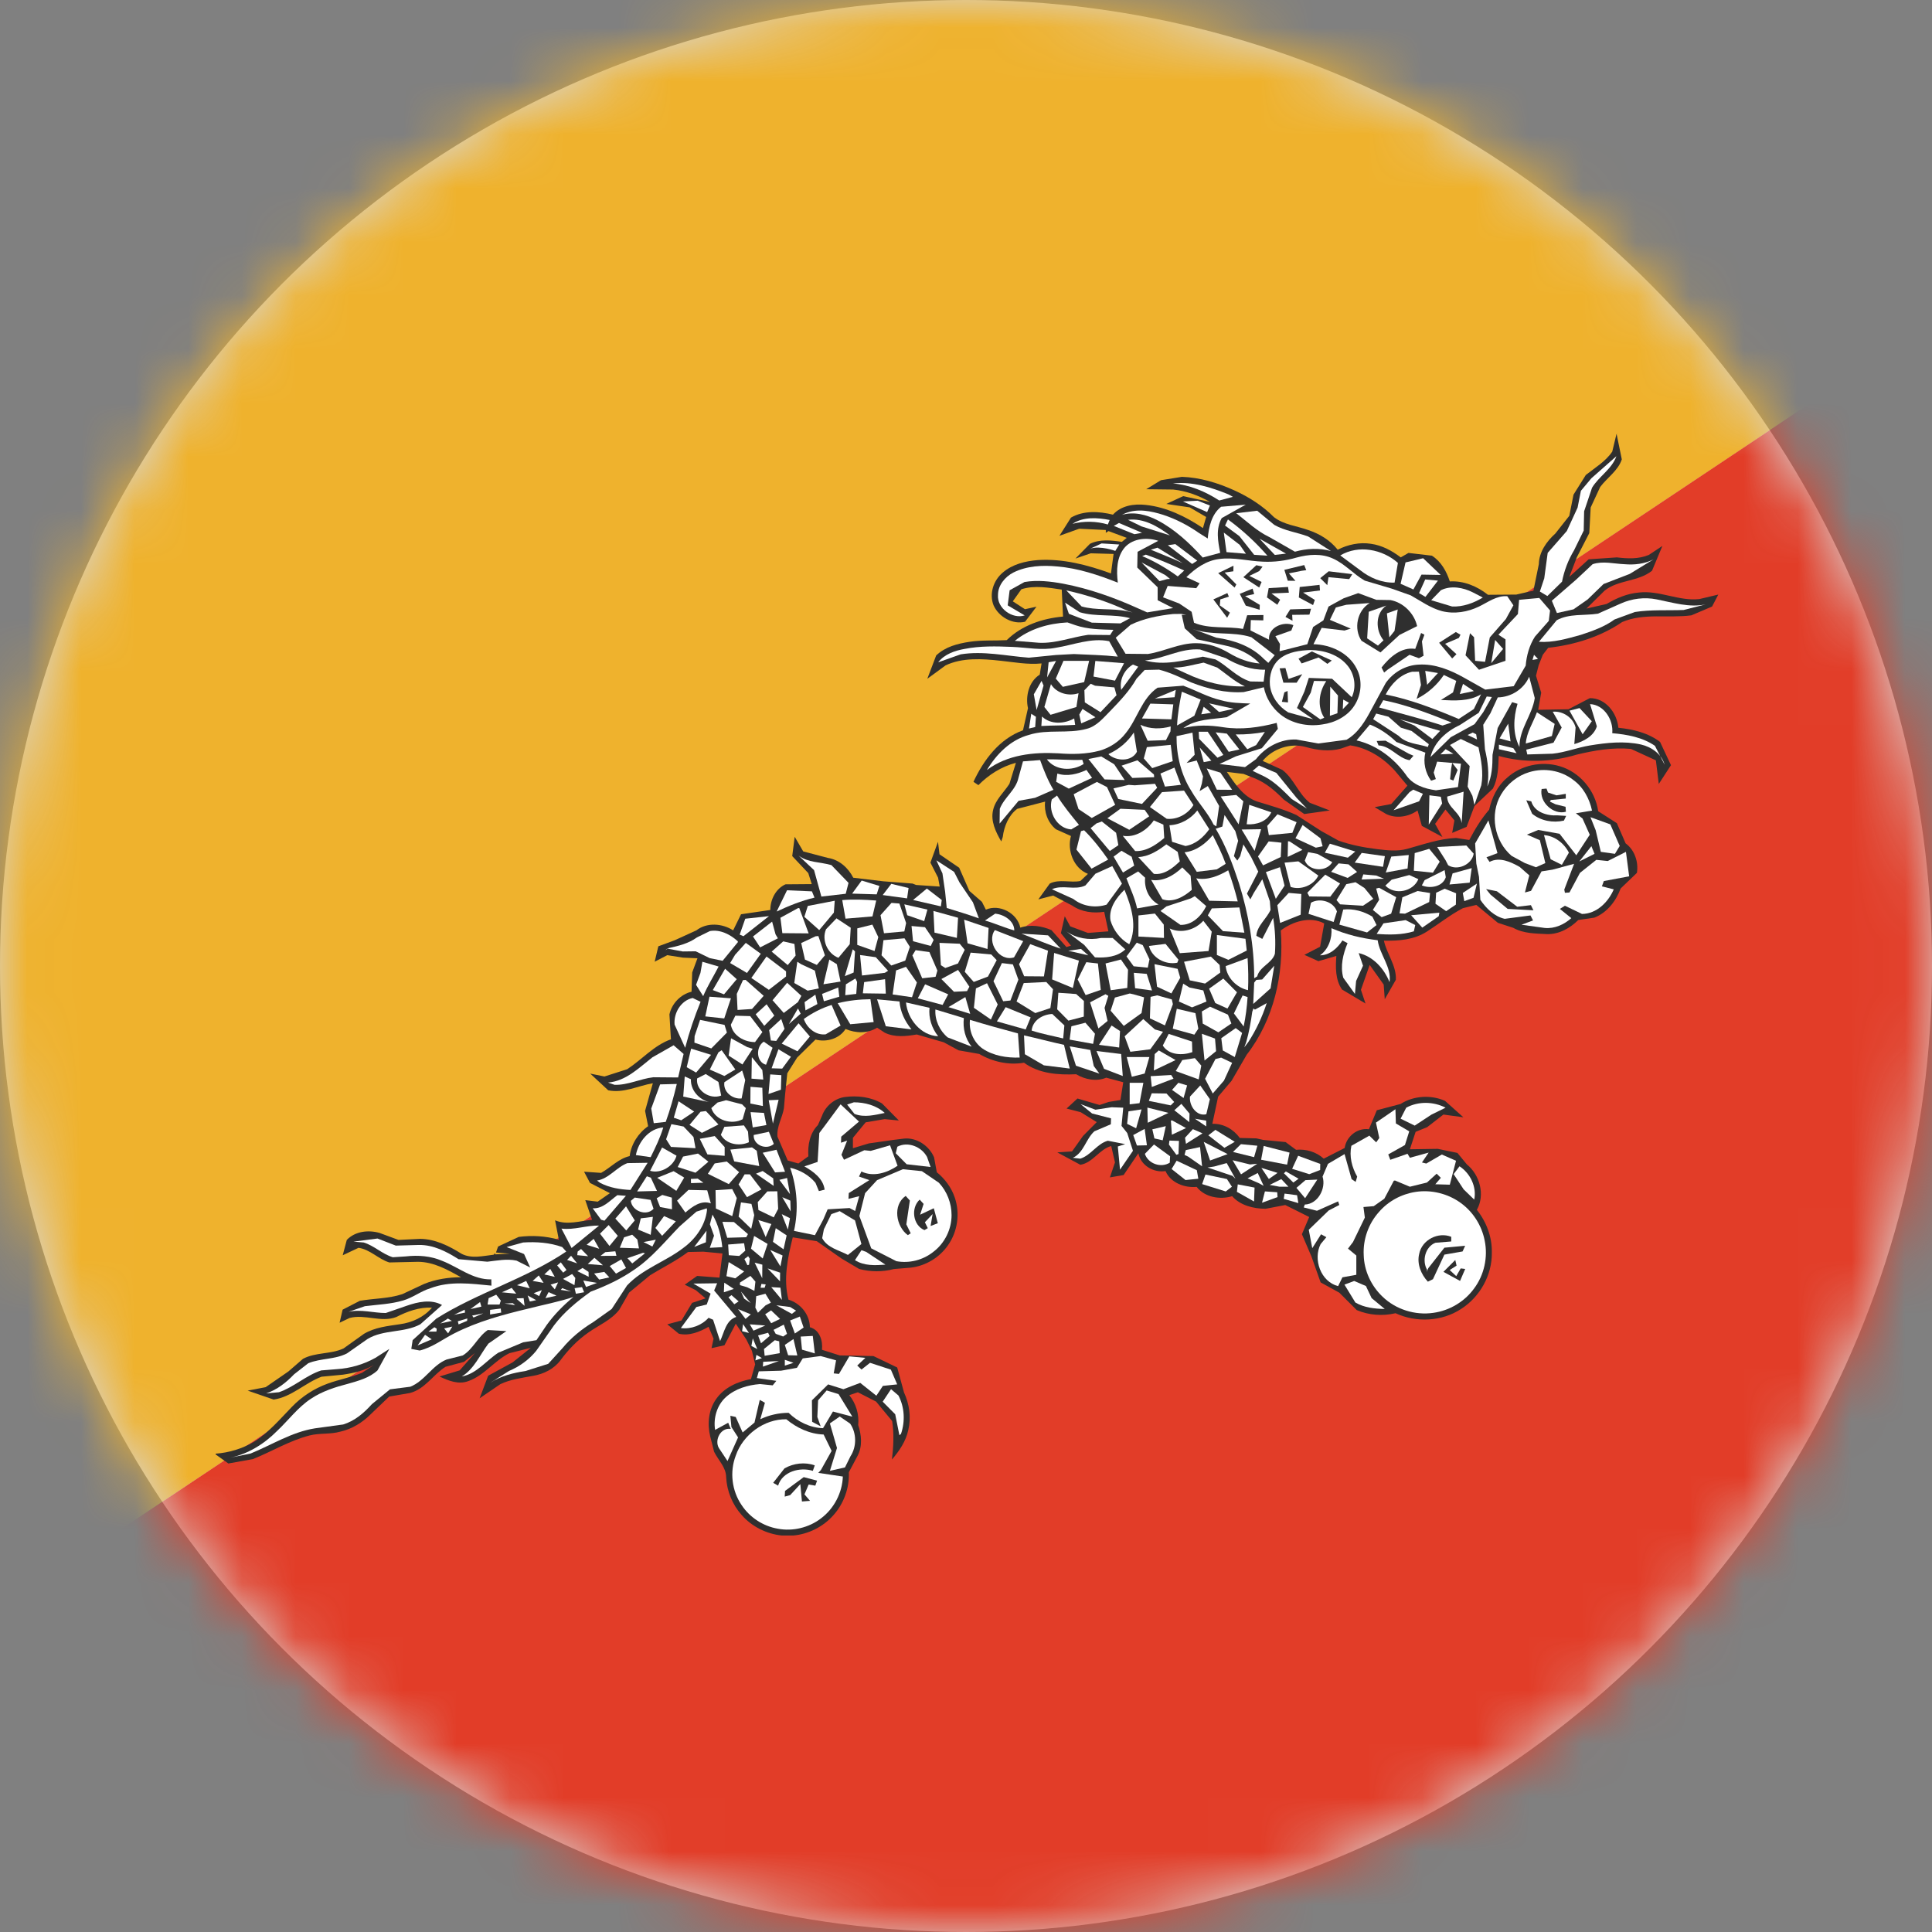 <?xml version="1.0" encoding="UTF-8"?>
<svg width="36px" height="36px" viewBox="0 0 36 36" version="1.1" xmlns="http://www.w3.org/2000/svg" xmlns:xlink="http://www.w3.org/1999/xlink">
    <rect x="0" y="0" width="36" height="36" fill="#808080" stroke="none"/>
    <title>8A381B3F-D897-4C4C-9425-A8A866C89F54</title>
    <defs>
        <circle id="path-1" cx="18" cy="18" r="18"></circle>
    </defs>
    <g id="Select-area-code" stroke="none" stroke-width="1" fill="none" fill-rule="evenodd">
        <g id="sub_Popup_Select-area-code01" transform="translate(-250, -335)">
            <g id="04" transform="translate(30, 335)">
                <g id="Country/Bhutan" transform="translate(220, 0)">
                    <mask id="mask-2" fill="white">
                        <use xlink:href="#path-1"></use>
                    </mask>
                    <use id="Mask" fill="#D8D8D8" xlink:href="#path-1"></use>
                    <g id="Group-902" mask="url(#mask-2)">
                        <g transform="translate(-9, 0)">
                            <polygon id="Fill-1" fill="#EFB22D" points="0.001 0 0.001 36 54.002 0"></polygon>
                            <polygon id="Fill-2" fill="#E23D28" points="54.001 0 0 36 54.001 36"></polygon>
                            <g id="Group-901" stroke-width="1" fill="none" transform="translate(13.018, 8.09)">
                                <path d="M26.102,0 L26.134,0 L26.106,0.002 L26.202,0.47 C26.132,0.681 25.929,0.811 25.799,0.984 L25.622,1.366 L25.596,1.844 L25.363,2.296 L25.224,2.659 L25.584,2.332 L26.11,2.296 C26.309,2.32 26.514,2.33 26.706,2.25 L26.958,2.083 L26.765,2.545 C26.506,2.752 26.138,2.71 25.881,2.916 L25.543,3.25 L25.919,3.164 C26.102,3.055 26.305,2.969 26.52,2.951 C26.903,2.906 27.261,3.115 27.646,3.073 L28,2.989 L27.884,3.212 L27.498,3.376 C27.066,3.433 26.614,3.328 26.208,3.501 C25.803,3.778 25.316,3.927 24.83,3.981 L24.73,4.11 L24.652,4.308 L24.603,4.501 L24.7,4.817 L24.644,5.136 L25.208,5.126 L25.606,4.919 C25.899,4.915 26.114,5.196 26.138,5.471 C26.413,5.498 26.698,5.568 26.915,5.735 L27.118,6.168 L26.891,6.518 L26.837,6.078 L26.373,5.865 C26.032,5.833 25.686,5.893 25.359,5.972 C24.889,6.114 24.38,6.128 23.908,5.996 C23.902,6.201 23.896,6.418 23.8,6.604 L23.457,6.928 L23.31,7.317 L23.041,7.43 L23.083,7.197 L22.916,6.994 L22.723,7.261 L22.86,7.506 L22.476,7.299 L22.396,7.012 C22.229,7.131 22,7.169 21.811,7.078 L21.597,6.95 L21.906,6.892 L22.207,6.55 L21.972,6.269 C21.753,6.028 21.464,5.845 21.141,5.799 L20.968,5.859 C20.753,5.919 20.522,5.889 20.311,5.829 C20.026,5.749 19.7,5.859 19.51,6.088 L19.875,6.255 C20.092,6.418 20.174,6.701 20.389,6.869 L20.761,7.012 L20.285,7.078 L19.903,6.809 C19.749,6.653 19.58,6.504 19.375,6.418 L19.154,6.331 L18.843,6.293 C18.989,6.508 19.144,6.751 19.401,6.843 C19.65,6.92 19.899,6.988 20.138,7.096 L20.604,7.396 L20.924,7.574 C21.159,7.657 21.402,7.703 21.647,7.733 C21.83,7.755 22.016,7.777 22.197,7.729 C22.496,7.647 22.798,7.538 23.113,7.524 L23.36,7.562 C23.465,7.362 23.581,7.169 23.73,6.998 C23.78,6.775 23.882,6.558 24.057,6.409 C24.318,6.168 24.706,6.086 25.045,6.187 C25.421,6.297 25.708,6.642 25.762,7.026 L26.11,7.249 L26.273,7.625 C26.437,7.743 26.518,7.97 26.483,8.175 L26.18,8.466 C26.094,8.701 25.927,8.916 25.69,9.009 L25.391,9.053 C25.238,9.205 25.035,9.32 24.812,9.316 C24.599,9.304 24.372,9.308 24.18,9.199 L23.892,9.105 L23.491,8.772 L23.242,8.832 C23.005,8.956 22.796,9.123 22.571,9.268 C22.332,9.422 22.044,9.444 21.769,9.438 C21.822,9.684 22.004,9.902 21.992,10.166 L21.785,10.529 L21.765,10.256 L21.504,9.89 L21.341,10.354 L21.426,10.609 L20.988,10.348 C20.863,10.166 20.867,9.933 20.883,9.722 L20.548,9.82 L20.287,9.702 L20.58,9.551 L20.657,9.117 C20.397,8.978 20.07,9.079 19.847,9.248 C19.911,10.059 19.717,10.913 19.212,11.564 L18.931,12.048 L18.68,12.345 L18.572,12.851 C18.776,12.843 18.965,12.95 19.084,13.114 L19.393,13.122 L19.518,13.15 L19.937,13.191 L20.132,13.335 C20.319,13.317 20.508,13.373 20.648,13.5 L21.038,13.301 C21.068,13.088 21.273,12.921 21.49,12.952 L21.637,12.598 L22.079,12.481 C22.322,12.325 22.649,12.307 22.908,12.423 L23.25,12.729 L22.878,12.678 L22.575,12.913 L22.36,13 L22.253,13.325 L22.772,13.317 L23.139,13.393 L23.314,13.606 C23.555,13.801 23.659,14.173 23.501,14.454 C23.679,14.677 23.786,14.96 23.78,15.247 C23.788,15.667 23.559,16.077 23.205,16.302 C22.848,16.535 22.372,16.559 21.986,16.38 C21.747,16.436 21.49,16.418 21.263,16.322 L20.938,15.997 L20.59,15.806 L20.418,15.32 L20.241,14.908 L20.377,14.587 L19.931,14.364 L19.564,14.434 C19.339,14.432 19.092,14.372 18.941,14.199 C18.714,14.269 18.429,14.219 18.28,14.026 C18.055,14.048 17.794,13.95 17.7,13.731 C17.481,13.767 17.238,13.628 17.194,13.399 L16.919,13.805 L16.663,13.849 L16.758,13.57 L16.688,13.265 C16.467,13.323 16.348,13.576 16.113,13.614 L15.683,13.383 L15.958,13.365 L16.163,13.076 L16.418,12.819 L16.119,12.634 L15.856,12.566 L16.059,12.379 L16.471,12.5 L16.641,12.443 L16.86,12.407 L16.912,12.076 L16.595,11.991 C16.414,12.068 16.199,12.026 16.035,11.927 C15.705,11.943 15.34,11.917 15.063,11.712 C14.779,11.762 14.476,11.694 14.229,11.549 L13.843,11.481 L13.566,11.331 L13.064,11.186 C12.869,11.22 12.652,11.244 12.467,11.152 L12.325,11.059 C12.152,11.172 11.921,11.164 11.738,11.083 C11.622,11.268 11.379,11.335 11.178,11.28 L10.836,11.616 L10.652,11.909 L10.611,12.307 L10.589,12.562 C10.559,12.739 10.451,12.905 10.469,13.09 L10.66,13.534 L10.859,13.59 L11.045,13.456 C11.029,13.251 11.073,13.022 11.222,12.875 L11.298,12.704 C11.363,12.52 11.533,12.377 11.726,12.351 C11.959,12.321 12.208,12.349 12.417,12.471 L12.731,12.789 L12.467,12.763 L12.112,12.823 L11.875,13.112 L11.875,13.305 L12.174,13.215 L12.632,13.15 L12.827,13.126 C13.06,13.102 13.295,13.257 13.387,13.476 L13.438,13.753 C13.588,13.875 13.709,14.036 13.773,14.225 C13.873,14.518 13.827,14.856 13.648,15.111 C13.488,15.344 13.227,15.5 12.949,15.531 L12.636,15.557 C12.431,15.613 12.198,15.611 11.991,15.555 L11.664,15.362 L11.202,15.038 L10.754,14.966 C10.66,15.344 10.575,15.745 10.674,16.127 C10.901,16.197 11.069,16.404 11.073,16.641 C11.256,16.69 11.317,16.894 11.298,17.061 L11.628,17.166 L12.257,17.178 L12.7,17.391 L12.827,17.857 C12.927,18.071 12.962,18.321 12.907,18.554 C12.863,18.766 12.737,18.949 12.602,19.106 C12.63,18.869 12.644,18.628 12.606,18.389 L12.307,18.027 L11.967,17.853 L11.807,17.907 C11.933,18.063 11.993,18.264 11.973,18.463 C12.034,18.644 12.056,18.857 11.963,19.034 L11.799,19.343 C11.811,19.634 11.706,19.927 11.511,20.144 C11.321,20.359 11.049,20.496 10.764,20.522 L10.551,20.522 C10.268,20.494 9.991,20.357 9.802,20.14 C9.631,19.949 9.527,19.698 9.513,19.439 C9.513,19.251 9.366,19.12 9.288,18.961 L9.215,18.672 C9.159,18.439 9.185,18.176 9.328,17.977 C9.475,17.766 9.724,17.654 9.975,17.607 L10.053,17.332 L9.993,17.081 L9.888,16.868 L9.692,16.575 L9.481,16.977 L9.24,17.031 L9.278,16.854 L9.185,16.633 C9.017,16.728 8.824,16.808 8.631,16.762 L8.416,16.587 L8.681,16.515 L8.878,16.187 L9.129,16.103 L8.946,15.95 L8.741,15.848 L8.972,15.685 L9.388,15.717 L9.444,15.267 L9.087,15.233 L8.802,15.239 C8.581,15.406 8.332,15.527 8.097,15.671 L7.705,15.995 L7.522,16.314 C7.372,16.509 7.137,16.603 6.942,16.742 C6.739,16.884 6.57,17.061 6.426,17.256 C6.305,17.419 6.114,17.513 5.915,17.547 C5.71,17.585 5.494,17.611 5.305,17.702 L4.919,17.965 L5.078,17.545 L5.534,17.296 L5.873,17.025 L5.473,17.125 C5.196,17.262 5.005,17.541 4.71,17.644 C4.527,17.716 4.335,17.636 4.172,17.559 L4.547,17.445 L4.833,17.121 L4.628,17.286 L4.284,17.378 C4.053,17.523 3.901,17.796 3.618,17.867 L3.234,17.933 L2.894,18.258 C2.738,18.415 2.543,18.537 2.326,18.586 C2.137,18.64 1.936,18.61 1.749,18.658 C1.376,18.754 1.048,18.957 0.695,19.098 L0.237,19.18 L1.76877637e-15,19.011 L1.76877637e-15,18.997 C0.249,18.979 0.494,18.905 0.707,18.78 C0.984,18.61 1.197,18.355 1.42,18.126 C1.605,17.933 1.834,17.784 2.087,17.692 C2.296,17.615 2.519,17.577 2.726,17.491 L2.955,17.34 C2.78,17.449 2.575,17.495 2.372,17.525 L1.974,17.563 C1.665,17.678 1.416,17.941 1.081,17.989 L0.597,17.822 L0.932,17.758 L1.356,17.465 L1.627,17.23 C1.86,17.105 2.143,17.147 2.382,17.037 L2.764,16.764 C2.967,16.643 3.204,16.619 3.433,16.585 C3.658,16.555 3.881,16.455 4.031,16.276 C3.796,16.264 3.571,16.346 3.366,16.451 C3.083,16.559 2.782,16.392 2.495,16.469 L2.31,16.557 L2.366,16.314 L2.686,16.149 C2.947,16.103 3.224,16.109 3.477,16.025 L3.885,15.834 C4.104,15.745 4.341,15.711 4.572,15.709 C4.323,15.571 4.063,15.422 3.768,15.422 L3.236,15.434 C3.033,15.372 2.882,15.193 2.663,15.161 L2.368,15.3 L2.444,15.014 C2.599,14.852 2.846,14.824 3.055,14.884 L3.407,15.014 L3.814,14.994 C4.092,14.998 4.351,15.127 4.58,15.271 C4.766,15.37 4.983,15.312 5.18,15.29 L5.192,15.277 L5.202,15.259 L5.21,15.283 L5.483,15.271 L5.224,15.249 L5.263,15.137 L5.648,14.958 C5.893,14.926 6.15,14.94 6.395,15.01 L6.325,14.649 C6.55,14.743 6.785,14.661 7.014,14.639 L6.888,14.273 L7.119,14.301 L7.347,14.143 L6.976,13.952 L6.865,13.743 L7.183,13.765 C7.362,13.665 7.506,13.5 7.715,13.452 C7.743,13.229 7.876,13.022 8.059,12.895 L8.002,12.61 L8.147,12.094 C7.868,12.144 7.599,12.285 7.315,12.226 L6.98,11.915 L7.245,11.969 L7.669,11.833 C7.944,11.654 8.169,11.387 8.484,11.276 L8.456,10.812 C8.5,10.609 8.665,10.437 8.868,10.389 L8.88,10.031 L8.978,9.766 L8.707,9.754 L8.416,9.708 L8.181,9.83 L8.249,9.543 L8.555,9.43 L8.958,9.246 C9.155,9.093 9.442,9.115 9.643,9.246 L9.79,8.946 L10.336,8.866 C10.336,8.673 10.435,8.472 10.618,8.388 L11.108,8.384 L11.043,8.179 L10.744,7.862 L10.79,7.502 L10.949,7.775 L11.409,7.896 C11.618,7.928 11.789,8.081 11.881,8.265 L12.445,8.332 L12.986,8.374 L13.052,8.4 L13.492,8.43 L13.462,8.265 L13.319,7.984 L13.46,7.595 L13.488,7.828 L13.855,8.079 L14.044,8.51 L14.279,8.715 L14.352,8.86 C14.605,8.75 14.936,8.922 14.994,9.195 C15.185,9.131 15.394,9.163 15.575,9.242 L15.854,9.557 L15.938,9.531 L15.75,9.298 L15.822,8.983 L15.924,9.171 L16.254,9.294 L16.635,9.264 L16.557,8.9 C16.354,8.932 16.135,8.904 15.964,8.786 L15.605,8.597 L15.33,8.669 L15.543,8.374 C15.721,8.284 15.924,8.364 16.113,8.326 L16.254,8.193 C15.987,8.089 15.862,7.755 15.938,7.488 L15.657,7.362 C15.504,7.237 15.434,7.036 15.456,6.847 L14.936,6.982 C14.777,7.102 14.691,7.307 14.667,7.506 L14.639,7.589 C14.536,7.412 14.436,7.207 14.488,7 C14.532,6.809 14.687,6.677 14.791,6.516 L14.912,6.124 C14.645,6.193 14.406,6.345 14.213,6.54 L14.121,6.478 C14.311,6.07 14.605,5.676 15.044,5.518 L15.137,5.106 C15.087,4.883 15.153,4.608 15.356,4.481 L15.39,4.272 C15.133,4.298 14.876,4.248 14.625,4.222 C14.281,4.184 13.918,4.16 13.602,4.308 L13.261,4.558 L13.426,4.124 C13.594,3.961 13.827,3.903 14.048,3.869 C14.279,3.834 14.514,3.851 14.741,3.838 C15.02,3.563 15.406,3.433 15.79,3.399 L15.766,2.896 C15.519,2.86 15.259,2.812 15.014,2.89 L14.854,3.115 L15.081,3.262 L15.296,3.214 L15.083,3.495 C14.852,3.553 14.591,3.405 14.496,3.19 C14.41,2.975 14.494,2.724 14.667,2.579 C14.846,2.424 15.089,2.364 15.322,2.346 C15.786,2.316 16.246,2.436 16.683,2.595 L16.732,2.232 L16.306,2.22 L16.021,2.318 L16.292,2.043 C16.475,1.954 16.686,1.976 16.886,2.007 L16.977,1.932 L16.637,1.806 L16.587,1.838 L16.587,1.786 L16.091,1.762 L15.723,1.894 L15.938,1.555 C16.175,1.418 16.467,1.438 16.72,1.5 C16.874,1.33 17.111,1.294 17.328,1.318 C17.714,1.358 18.077,1.535 18.397,1.75 L18.457,1.543 L18.15,1.364 L17.714,1.3 L18.029,1.155 L18.529,1.263 C18.317,1.143 18.086,1.057 17.842,1.032 L17.34,1.026 L17.615,0.858 L18.005,0.795 C18.343,0.807 18.67,0.906 18.979,1.046 C19.251,1.169 19.508,1.332 19.721,1.547 C19.905,1.689 20.144,1.709 20.357,1.786 C20.57,1.856 20.767,1.976 20.908,2.153 C21.096,2.057 21.319,2.009 21.528,2.043 C21.735,2.071 21.92,2.173 22.083,2.296 L22.227,2.213 L22.663,2.264 C22.834,2.372 22.936,2.555 22.997,2.744 C23.254,2.728 23.507,2.834 23.708,2.993 L24.236,2.989 L24.555,2.916 L24.656,2.422 C24.66,2.197 24.8,1.999 24.963,1.852 L25.224,1.521 L25.302,1.127 L25.531,0.761 C25.702,0.625 25.899,0.51 26.024,0.325 L26.102,0 Z" id="Fill-3" fill="#2F2F2F"></path>
                                <path d="M25.635,0.822 L26.101,0.411 C26.016,0.652 25.775,0.786 25.647,0.999 L25.5,1.437 L25.492,1.797 L25.311,2.166 C25.203,2.345 25.128,2.544 25.088,2.749 L24.815,3.016 L24.675,2.933 L24.757,2.686 L24.821,2.212 L25.177,1.805 L25.378,1.369 L25.44,1.055 L25.635,0.822 Z" id="Fill-5" fill="#FFFFFF"></path>
                                <path d="M17.837,0.919 C18.193,0.877 18.544,0.989 18.872,1.122 L18.956,1.168 L18.701,1.236 C18.442,1.068 18.147,0.943 17.837,0.919" id="Fill-7" fill="#FFFFFF"></path>
                                <path d="M18.735,1.353 L19.195,1.313 L18.747,1.564 C18.634,1.763 18.676,1.998 18.719,2.211 L18.393,2.299 C18.148,2.032 17.879,1.777 17.552,1.606 C17.351,1.5 17.11,1.438 16.887,1.504 L16.949,1.474 C17.178,1.38 17.433,1.432 17.658,1.504 C17.895,1.582 18.12,1.699 18.327,1.844 L18.486,1.944 C18.506,1.731 18.558,1.492 18.735,1.353" id="Fill-9" fill="#FFFFFF"></path>
                                <path d="M19.017,1.473 L19.408,1.427 L19.726,1.69 C19.921,1.802 20.148,1.828 20.358,1.907 L20.782,2.178 C20.561,2.116 20.326,2.13 20.111,2.19 L19.633,1.917 C19.402,1.806 19.218,1.628 19.017,1.473" id="Fill-11" fill="#FFFFFF"></path>
                                <path d="M15.966,1.671 C16.171,1.535 16.43,1.555 16.659,1.599 L16.625,1.683 C16.414,1.621 16.179,1.615 15.966,1.671" id="Fill-13" fill="#FFFFFF"></path>
                                <path d="M17.001,1.596 C17.291,1.56 17.556,1.719 17.783,1.887 L17.253,1.719 L17.001,1.596 Z" id="Fill-15" fill="#FFFFFF"></path>
                                <path d="M18.809,1.703 L18.863,1.589 C19.132,1.786 19.381,2.015 19.598,2.264 L19.351,2.248 L19.076,1.9 L18.809,1.703 Z" id="Fill-17" fill="#FFFFFF"></path>
                                <polygon id="Fill-19" fill="#FFFFFF" points="16.736 1.71 16.832 1.655 17.262 1.838 17.12 1.864"></polygon>
                                <polygon id="Fill-21" fill="#FFFFFF" points="18.786 1.834 19.083 2.063 19.198 2.228 18.836 2.198"></polygon>
                                <path d="M16.946,2.104 C17.101,1.937 17.362,1.921 17.565,1.987 L17.179,2.192 L17.173,2.485 L17.553,2.853 L17.553,3.094 L17.842,3.241 L17.814,3.245 L17.358,3.321 L17.195,3.249 C16.747,3.046 16.279,2.879 15.797,2.787 C15.558,2.743 15.311,2.714 15.072,2.755 L14.795,2.909 L14.759,3.19 L15.076,3.377 C14.845,3.452 14.558,3.243 14.578,2.996 C14.578,2.815 14.71,2.658 14.865,2.578 C15.116,2.453 15.407,2.439 15.679,2.465 C16.072,2.497 16.448,2.624 16.811,2.767 C16.783,2.542 16.787,2.283 16.946,2.104" id="Fill-23" fill="#FFFFFF"></path>
                                <polygon id="Fill-25" fill="#FFFFFF" points="19.451 1.948 19.945 2.226 19.736 2.25"></polygon>
                                <polygon id="Fill-27" fill="#FFFFFF" points="17.743 2.07 17.881 2.048 18.291 2.357 18.195 2.419"></polygon>
                                <path d="M17.426,2.153 L17.55,2.115 L18.02,2.404 C17.825,2.312 17.625,2.238 17.426,2.153" id="Fill-29" fill="#FFFFFF"></path>
                                <path d="M20.956,2.26 C21.295,2.057 21.743,2.144 22.03,2.399 L21.968,2.766 C21.733,2.774 21.508,2.678 21.327,2.535 L20.956,2.26 Z" id="Fill-31" fill="#FFFFFF"></path>
                                <path d="M17.265,2.272 L17.333,2.245 C17.576,2.33 17.813,2.434 18.048,2.541 L17.928,2.651 C17.721,2.501 17.502,2.372 17.265,2.272" id="Fill-33" fill="#FFFFFF"></path>
                                <path d="M20.143,2.299 C20.362,2.239 20.609,2.219 20.822,2.319 C21.043,2.418 21.203,2.609 21.412,2.729 L21.914,2.878 L22.27,3.004 C22.457,3.109 22.637,3.241 22.852,3.298 C23.085,3.356 23.332,3.314 23.543,3.211 C23.71,3.131 23.871,3.004 24.068,3.02 L24.182,3.189 L24.041,3.446 L23.742,3.788 L23.654,4.242 L23.469,4.223 L23.449,3.784 L23.373,3.709 L23.29,4.121 L23.541,4.39 L24.035,4.223 L24.035,3.824 L23.903,3.737 L24.266,3.352 L24.288,3.087 L24.664,3.052 L24.865,3.285 L24.841,3.48 L24.584,3.772 C24.479,3.934 24.427,4.125 24.411,4.314 L24.188,4.696 L23.658,4.76 L23.268,4.541 C23.009,4.394 22.718,4.276 22.42,4.294 C22.171,4.304 21.944,4.438 21.804,4.635 L21.543,5.117 C21.428,5.334 21.294,5.567 21.073,5.694 L20.548,5.764 L20.139,5.69 C19.849,5.676 19.562,5.828 19.385,6.057 L19.181,6.204 L18.707,6.146 L19.012,6.003 L19.494,5.852 L19.793,5.491 L19.771,5.38 C19.446,5.465 19.108,5.513 18.777,5.461 C18.528,5.421 18.277,5.415 18.032,5.477 C18.269,5.304 18.57,5.316 18.841,5.274 L19.279,5.019 C19.094,5.013 18.911,5.009 18.731,4.957 C18.488,4.9 18.269,4.776 18.032,4.687 L17.552,4.724 C17.254,4.925 17.176,5.306 16.957,5.573 C16.837,5.73 16.662,5.842 16.475,5.897 C16.22,5.965 15.957,5.967 15.704,5.947 C15.242,5.921 14.75,5.973 14.372,6.258 C14.549,5.963 14.81,5.696 15.157,5.603 C15.503,5.493 15.88,5.587 16.23,5.491 C16.417,5.443 16.539,5.29 16.67,5.158 C16.849,4.973 17.031,4.782 17.16,4.555 L17.311,4.394 L17.58,4.388 C17.785,4.44 17.983,4.535 18.176,4.625 C18.486,4.746 18.821,4.828 19.156,4.806 L19.532,4.716 C19.57,4.912 19.681,5.093 19.837,5.22 C20.054,5.395 20.35,5.453 20.621,5.409 C20.856,5.378 21.093,5.256 21.219,5.057 C21.352,4.854 21.374,4.579 21.26,4.366 C21.113,4.075 20.777,3.92 20.456,3.914 L20.609,3.609 L21.035,3.659 L21.151,3.623 L20.763,3.46 L20.874,3.229 L21.069,3.179 L21.505,3.147 C21.27,3.285 21.201,3.627 21.352,3.85 L21.705,4.067 L22.059,3.741 L22.388,3.577 C22.334,3.338 22.131,3.135 21.888,3.091 L21.629,3.087 L21.29,2.962 L21.018,3.059 L20.737,3.213 L20.641,3.47 L20.45,3.593 L20.342,3.914 L19.825,4.045 L19.833,3.91 L19.747,3.764 L20.044,3.659 L20.082,3.559 C19.896,3.478 19.606,3.603 19.629,3.83 L19.283,3.657 L19.289,3.464 L19.522,3.47 L19.524,3.37 L19.221,3.374 L19.144,3.629 C18.841,3.575 18.518,3.635 18.231,3.514 L18.186,3.31 L17.955,3.155 L17.654,3.04 L17.74,2.828 L18.273,2.87 L18.335,2.779 L18.088,2.665 C18.253,2.502 18.457,2.357 18.695,2.327 C18.968,2.289 19.241,2.366 19.518,2.376 C19.727,2.386 19.94,2.358 20.143,2.299" id="Fill-35" fill="#FFFFFF"></path>
                                <polygon id="Fill-37" fill="#FFFFFF" points="22.172 2.39 22.5 2.312 22.827 2.623 22.47 2.617 22.319 2.894 22.08 2.788"></polygon>
                                <path d="M26.25,2.423 C26.437,2.439 26.626,2.419 26.794,2.332 L26.349,2.604 L25.862,2.792 L25.565,3.08 L25.302,3.264 L24.993,3.333 L24.898,3.104 L25.356,2.706 L25.658,2.423 C25.85,2.359 26.053,2.415 26.25,2.423" id="Fill-39" fill="#FFFFFF"></path>
                                <polygon id="Fill-41" fill="#FFFFFF" points="17.253 2.39 17.697 2.627 17.783 2.697 17.729 2.701 17.588 2.739"></polygon>
                                <polygon id="Fill-43" fill="#FFFFFF" points="22.539 2.707 22.776 2.729 22.543 3.032 22.424 2.962"></polygon>
                                <path d="M22.831,2.908 C23.018,2.815 23.247,2.857 23.426,2.948 L23.612,3.044 C23.442,3.147 23.241,3.221 23.04,3.211 L22.65,3.094 L22.831,2.908 Z" id="Fill-45" fill="#FFFFFF"></path>
                                <path d="M15.851,2.911 C16.245,2.999 16.632,3.124 17,3.296 L17.086,3.322 L16.974,3.298 C16.699,3.24 16.409,3.288 16.136,3.21 L15.851,2.911 Z" id="Fill-47" fill="#FFFFFF"></path>
                                <path d="M26.178,3.158 C26.385,3.063 26.626,3.033 26.853,3.079 C27.154,3.138 27.457,3.236 27.763,3.172 L27.355,3.276 C27.05,3.288 26.748,3.266 26.445,3.314 L26.066,3.453 C25.879,3.59 25.656,3.668 25.437,3.74 C25.182,3.811 24.923,3.887 24.657,3.869 L24.989,3.467 C25.226,3.339 25.499,3.385 25.756,3.345 L26.178,3.158 Z" id="Fill-49" fill="#FFFFFF"></path>
                                <path d="M15.828,3.14 L16.099,3.317 C16.403,3.409 16.732,3.345 17.039,3.429 L16.859,3.526 L16.326,3.512 L15.899,3.347 L15.828,3.14 Z" id="Fill-51" fill="#FFFFFF"></path>
                                <path d="M21.487,3.309 L21.814,3.194 C21.607,3.339 21.609,3.654 21.762,3.841 L21.658,3.94 L21.457,3.805 L21.487,3.309 Z" id="Fill-53" fill="#FFFFFF"></path>
                                <polygon id="Fill-55" fill="#FFFFFF" points="21.825 3.339 22.027 3.267 21.967 3.666 21.871 3.785"></polygon>
                                <path d="M17.992,3.349 L18.088,3.367 L18.002,3.367 L18.058,3.618 L18.281,3.821 L18.793,3.934 C19.04,3.984 19.281,4.09 19.452,4.273 C19.255,4.257 19.06,4.185 18.89,4.082 C18.703,3.97 18.49,3.893 18.269,3.895 C17.956,3.893 17.676,4.05 17.371,4.096 L16.955,4.092 L16.772,3.793 L17.05,3.552 C17.297,3.432 17.57,3.381 17.841,3.351 L17.992,3.349 Z" id="Fill-57" fill="#FFFFFF"></path>
                                <path d="M14.892,3.851 C15.167,3.626 15.522,3.526 15.872,3.508 L16.022,3.56 C16.251,3.638 16.492,3.638 16.729,3.646 L16.667,3.743 L16.257,3.739 C15.95,3.783 15.655,3.902 15.342,3.887 L14.892,3.851 Z" id="Fill-59" fill="#FFFFFF"></path>
                                <path d="M18.195,3.625 C18.549,3.762 18.941,3.667 19.3,3.784 L19.734,4.119 L19.615,4.262 L19.529,4.185 C19.296,3.948 18.969,3.838 18.647,3.792 L18.195,3.625 Z" id="Fill-61" fill="#FFFFFF"></path>
                                <path d="M15.657,3.98 C15.985,3.928 16.312,3.789 16.65,3.858 L16.81,4.145 C16.537,4.115 16.266,4.111 15.991,4.097 L15.657,4.115 L15.153,4.165 C14.731,4.133 14.306,4.034 13.882,4.103 L13.464,4.251 C13.582,4.099 13.773,4.034 13.954,4.002 C14.247,3.944 14.543,3.952 14.842,3.964 C15.113,3.974 15.386,4.034 15.657,3.98" id="Fill-63" fill="#FFFFFF"></path>
                                <polygon id="Fill-65" fill="#FFFFFF" points="23.842 3.835 23.99 4.002 23.769 4.267"></polygon>
                                <path d="M19.836,4.179 C19.995,4.054 20.206,4.03 20.404,4.022 C20.656,4.026 20.931,4.11 21.095,4.317 C21.224,4.476 21.26,4.713 21.17,4.902 L20.804,4.558 L20.37,4.542 L20.288,4.795 L20.149,5.103 L20.451,5.312 L19.987,5.185 C19.804,5.075 19.669,4.888 19.645,4.677 C19.629,4.496 19.685,4.295 19.836,4.179" id="Fill-67" fill="#FFFFFF"></path>
                                <path d="M17.317,4.217 C17.668,4.185 17.985,3.984 18.343,4.012 L18.823,4.174 C19.044,4.305 19.297,4.395 19.556,4.389 L19.528,4.612 L19.279,4.608 C19.026,4.53 18.853,4.317 18.63,4.197 L18.395,4.146 C18.04,4.217 17.676,4.317 17.317,4.217" id="Fill-69" fill="#FFFFFF"></path>
                                <polygon id="Fill-71" fill="#FFFFFF" points="24.538 4.207 24.566 4.111 24.64 4.189"></polygon>
                                <polygon id="Fill-73" fill="#FFFFFF" points="15.522 4.25 15.66 4.226 15.493 4.533"></polygon>
                                <polygon id="Fill-75" fill="#FFFFFF" points="15.655 4.555 15.798 4.224 16.276 4.224 16.184 4.62 15.786 4.708"></polygon>
                                <polygon id="Fill-77" fill="#FFFFFF" points="16.392 4.226 16.927 4.268 16.758 4.593 16.358 4.517"></polygon>
                                <path d="M17.845,4.349 C18.038,4.353 18.221,4.293 18.41,4.257 L18.663,4.349 C18.834,4.468 18.986,4.611 19.179,4.699 C18.798,4.713 18.424,4.621 18.083,4.458 L17.845,4.349 Z" id="Fill-79" fill="#FFFFFF"></path>
                                <path d="M16.874,4.765 C16.836,4.58 16.932,4.384 17.093,4.293 L17.191,4.333 L16.874,4.765 Z" id="Fill-81" fill="#FFFFFF"></path>
                                <path d="M22.294,4.427 L22.422,4.425 L22.46,4.674 L22.378,4.933 C22.585,4.831 22.76,4.674 22.886,4.487 L23.117,4.597 L23.057,4.812 L22.832,4.953 C23.079,4.965 23.352,4.985 23.579,4.847 L23.445,5.122 L23.163,5.307 C22.718,5.12 22.27,4.945 21.802,4.851 C21.902,4.658 22.071,4.477 22.294,4.427" id="Fill-83" fill="#FFFFFF"></path>
                                <polygon id="Fill-85" fill="#FFFFFF" points="22.539 4.411 22.776 4.451 22.575 4.67"></polygon>
                                <path d="M23.891,4.905 C24.142,4.901 24.377,4.749 24.476,4.52 L24.58,4.917 C24.534,5.233 24.289,5.498 24.295,5.829 C24.166,5.58 24.182,5.285 24.259,5.024 L24.158,4.994 L23.889,5.476 L23.793,5.976 C23.793,6.175 23.783,6.38 23.696,6.564 C23.735,6.335 23.706,6.098 23.652,5.871 L23.62,5.415 L23.753,5.202 L23.891,4.905 Z" id="Fill-87" fill="#FFFFFF"></path>
                                <path d="M20.466,4.598 L20.695,4.602 C20.558,4.802 20.522,5.076 20.657,5.284 L20.584,5.315 L20.259,5.084 L20.406,4.816 L20.466,4.598 Z" id="Fill-89" fill="#FFFFFF"></path>
                                <polygon id="Fill-91" fill="#FFFFFF" points="15.246 4.847 15.39 4.597 15.427 4.684 15.298 5.14"></polygon>
                                <path d="M15.565,4.658 C15.667,4.829 15.896,4.889 16.079,4.827 L16.039,5.084 L15.557,5.229 L15.442,5.084 L15.565,4.658 Z" id="Fill-93" fill="#FFFFFF"></path>
                                <polygon id="Fill-95" fill="#FFFFFF" points="16.188 4.771 16.305 4.651 16.387 4.687 16.747 4.719 16.787 4.864 16.488 5.181 16.196 4.998"></polygon>
                                <polygon id="Fill-97" fill="#FFFFFF" points="23.183 4.842 23.243 4.653 23.446 4.787"></polygon>
                                <polygon id="Fill-99" fill="#FFFFFF" points="20.769 4.704 20.913 4.87 20.903 5.2 20.763 5.248"></polygon>
                                <polygon id="Fill-101" fill="#FFFFFF" points="17.502 4.926 17.891 4.765 17.869 4.902"></polygon>
                                <path d="M17.915,5.428 C17.925,5.215 17.962,5.006 18.004,4.799 L18.355,4.946 L18.237,5.247 L17.915,5.428 Z" id="Fill-103" fill="#FFFFFF"></path>
                                <path d="M23.685,4.888 L23.78,4.898 L23.621,5.179 L23.458,5.404 L23.014,5.647 L22.637,6.017 C22.703,5.741 22.932,5.537 23.181,5.422 L23.537,5.191 L23.685,4.888 Z" id="Fill-105" fill="#FFFFFF"></path>
                                <polygon id="Fill-107" fill="#FFFFFF" points="21.011 4.946 21.118 5.005 21.003 5.125"></polygon>
                                <path d="M21.757,4.957 C22.197,5.045 22.614,5.208 23.03,5.373 L22.861,5.429 C22.47,5.302 22.072,5.202 21.68,5.093 L21.757,4.957 Z" id="Fill-109" fill="#FFFFFF"></path>
                                <polygon id="Fill-111" fill="#FFFFFF" points="17.417 5.021 17.845 5.035 17.809 5.314 17.261 5.298"></polygon>
                                <polygon id="Fill-113" fill="#FFFFFF" points="18.513 5.016 18.97 5.117 18.697 5.177"></polygon>
                                <path d="M25.61,5.03 C25.873,5.042 26.048,5.325 26.024,5.572 C26.301,5.596 26.588,5.648 26.819,5.807 L27,6.159 C26.942,5.958 26.757,5.829 26.56,5.783 C26.245,5.713 25.919,5.749 25.604,5.801 C25.375,5.839 25.148,5.93 24.911,5.954 L24.441,5.968 L24.421,5.879 L24.929,5.749 L25.082,5.466 L24.915,5.172 C25.102,5.154 25.295,5.281 25.341,5.466 L25.317,5.775 C25.491,5.725 25.68,5.628 25.737,5.444 L25.61,5.03 Z" id="Fill-115" fill="#FFFFFF"></path>
                                <polygon id="Fill-117" fill="#FFFFFF" points="18.366 5.22 18.411 5.08 18.549 5.192"></polygon>
                                <polygon id="Fill-119" fill="#FFFFFF" points="16.153 5.12 16.394 5.275 16.129 5.389 16.093 5.225"></polygon>
                                <polygon id="Fill-121" fill="#FFFFFF" points="25.227 5.152 25.414 5.104 25.643 5.349 25.472 5.592"></polygon>
                                <path d="M21.569,5.311 L21.625,5.206 L21.854,5.265 L22.085,5.469 L22.284,5.53 L22.606,5.777 L22.588,5.829 C22.401,5.769 22.186,5.769 22.045,5.622 L21.569,5.311 Z" id="Fill-123" fill="#FFFFFF"></path>
                                <path d="M24.62,5.183 L24.951,5.398 L24.899,5.625 L24.413,5.764 C24.427,5.555 24.55,5.376 24.62,5.183" id="Fill-125" fill="#FFFFFF"></path>
                                <polygon id="Fill-127" fill="#FFFFFF" points="15.198 5.21 15.285 5.266 15.271 5.457 15.156 5.485"></polygon>
                                <path d="M15.386,5.438 L15.398,5.261 C15.558,5.415 15.814,5.401 15.998,5.297 L16.016,5.417 C15.806,5.431 15.595,5.425 15.386,5.438" id="Fill-129" fill="#FFFFFF"></path>
                                <path d="M22.067,5.315 C22.316,5.377 22.563,5.46 22.817,5.528 L22.672,5.681 L22.337,5.429 L22.067,5.315 Z" id="Fill-131" fill="#FFFFFF"></path>
                                <path d="M17.232,5.416 C17.409,5.498 17.612,5.498 17.796,5.446 L17.792,5.538 L17.708,5.701 L17.367,5.713 L17.232,5.416 Z" id="Fill-133" fill="#FFFFFF"></path>
                                <path d="M21.508,5.411 C21.694,5.485 21.859,5.599 22.002,5.736 L22.542,5.935 C22.496,6.116 22.542,6.31 22.648,6.457 L22.737,6.427 L22.697,6.306 L22.761,6.102 L23.205,6.14 L23.149,6.576 L22.739,6.636 C22.53,6.608 22.301,6.535 22.178,6.345 C21.957,6.039 21.632,5.792 21.259,5.706 L21.508,5.411 Z" id="Fill-135" fill="#FFFFFF"></path>
                                <polygon id="Fill-137" fill="#FFFFFF" points="23.924 5.669 24.085 5.394 24.129 5.725"></polygon>
                                <polygon id="Fill-139" fill="#FFFFFF" points="18.634 5.556 18.843 5.58 19.076 5.875 18.877 5.919"></polygon>
                                <polygon id="Fill-141" fill="#FFFFFF" points="23.329 5.606 23.424 5.56 23.488 5.592 23.504 5.689"></polygon>
                                <path d="M17.109,5.559 L17.167,5.918 C17.068,6.107 16.787,6.097 16.641,5.969 L16.641,5.959 C16.831,5.872 16.996,5.734 17.109,5.559" id="Fill-143" fill="#FFFFFF"></path>
                                <polygon id="Fill-145" fill="#FFFFFF" points="18.319 5.545 18.486 5.545 18.777 5.977 18.668 6.029 18.325 5.676"></polygon>
                                <path d="M19.008,5.595 C19.191,5.599 19.374,5.581 19.551,5.549 L19.388,5.794 L19.223,5.87 L19.008,5.595 Z" id="Fill-147" fill="#FFFFFF"></path>
                                <path d="M17.905,5.627 L18.202,5.562 L18.243,5.974 L18.092,6.127 L18.281,6.081 L18.399,6.376 L18.377,6.508 L18.335,6.651 L18.488,6.557 L18.699,6.928 L18.646,7.308 L18.596,7.276 C18.486,7.051 18.307,6.868 18.184,6.653 C17.989,6.348 17.903,5.988 17.905,5.627" id="Fill-149" fill="#FFFFFF"></path>
                                <path d="M23,5.792 L23.201,5.68 L23.532,5.837 C23.58,6.068 23.628,6.305 23.584,6.542 L23.456,6.907 L23.418,6.738 L23.329,6.568 L23.367,6.184 L23,5.792 Z" id="Fill-151" fill="#FFFFFF"></path>
                                <polygon id="Fill-153" fill="#FFFFFF" points="17.352 5.832 17.797 5.789 17.834 6.093 17.452 6.223 17.295 6.042"></polygon>
                                <polygon id="Fill-155" fill="#FFFFFF" points="23.912 5.786 24.181 5.852 24.241 5.945 23.912 5.871"></polygon>
                                <polygon id="Fill-157" fill="#FFFFFF" points="18.337 5.838 18.554 6.085 18.412 6.111"></polygon>
                                <polygon id="Fill-159" fill="#FFFFFF" points="22.823 5.966 22.919 5.87 23.064 5.956"></polygon>
                                <polygon id="Fill-161" fill="#FFFFFF" points="16.263 6.053 16.502 6.005 16.743 6.151 16.939 6.445 16.564 6.433"></polygon>
                                <path d="M15.044,6.097 L15.363,6.073 C15.432,6.262 15.506,6.451 15.611,6.627 L15.269,6.776 L14.962,6.832 L14.608,7.256 L14.612,6.981 C14.693,6.768 14.912,6.633 14.96,6.402 L15.044,6.097 Z" id="Fill-163" fill="#FFFFFF"></path>
                                <path d="M15.489,6.06 C15.708,6.054 15.932,6.08 16.149,6.068 L16.174,6.146 C15.963,6.283 15.647,6.271 15.489,6.06" id="Fill-165" fill="#FFFFFF"></path>
                                <polygon id="Fill-167" fill="#FFFFFF" points="17.176 6.077 17.484 6.342 17.488 6.392 17.082 6.406 16.881 6.177"></polygon>
                                <path d="M19.323,6.274 L19.44,6.174 L19.765,6.312 L20.143,6.778 L20.334,6.977 L20.053,6.8 C19.898,6.648 19.747,6.489 19.554,6.385 L19.323,6.274 Z" id="Fill-169" fill="#FFFFFF"></path>
                                <polygon id="Fill-171" fill="#FFFFFF" points="17.605 6.324 17.866 6.213 17.986 6.534 17.689 6.567"></polygon>
                                <polygon id="Fill-173" fill="#FFFFFF" points="18.467 6.229 18.722 6.307 18.941 6.627 18.656 6.625"></polygon>
                                <path d="M15.684,6.324 C15.867,6.384 16.06,6.334 16.227,6.257 L16.331,6.404 L15.897,6.605 L15.662,6.478 L15.684,6.324 Z" id="Fill-175" fill="#FFFFFF"></path>
                                <path d="M24.48,6.297 C24.757,6.214 25.068,6.265 25.295,6.441 C25.484,6.576 25.599,6.791 25.647,7.014 L25.346,7.064 L25.47,7.162 L25.605,7.464 L25.354,7.847 L25.042,7.446 L24.645,7.375 L24.434,7.462 L24.675,7.566 L24.777,7.992 L24.602,8.07 L24.396,7.992 L24.15,7.859 C23.827,7.588 23.735,7.08 23.952,6.715 C24.068,6.516 24.261,6.361 24.48,6.297" id="Fill-177" fill="#FFFFFF"></path>
                                <polygon id="Fill-179" fill="#FFFFFF" points="15.989 6.709 16.421 6.48 16.609 6.576 16.762 6.907 16.326 7.152 16.079 6.986"></polygon>
                                <polygon id="Fill-181" fill="#FFFFFF" points="17.014 6.535 17.126 6.543 17.504 6.515 17.544 6.589 17.261 6.89 16.819 6.798 16.729 6.601"></polygon>
                                <polygon id="Fill-183" fill="#FFFFFF" points="22.247 6.67 22.315 6.624 22.496 6.701 22.425 6.841 21.949 7.008"></polygon>
                                <path d="M17.634,6.67 L18.045,6.642 L18.22,6.911 C18.118,7.078 17.919,7.187 17.722,7.167 L17.409,6.948 L17.634,6.67 Z" id="Fill-185" fill="#FFFFFF"></path>
                                <path d="M22.948,6.753 L23.254,6.662 L23.218,7.249 C23.197,7.044 22.946,6.96 22.948,6.753" id="Fill-187" fill="#FFFFFF"></path>
                                <polygon id="Fill-189" fill="#FFFFFF" points="22.617 6.729 22.83 6.757 22.854 6.882 22.605 7.275"></polygon>
                                <path d="M15.581,6.806 L15.678,6.734 C15.798,6.929 15.943,7.103 16.087,7.28 L15.943,7.365 C15.682,7.348 15.511,7.047 15.581,6.806" id="Fill-191" fill="#FFFFFF"></path>
                                <polygon id="Fill-193" fill="#FFFFFF" points="18.728 6.751 19.018 6.723 19.15 6.841 19.062 7.271"></polygon>
                                <path d="M19.26,6.907 L19.67,7.046 C19.593,7.218 19.392,7.283 19.212,7.269 L19.26,6.907 Z" id="Fill-195" fill="#FFFFFF"></path>
                                <polygon id="Fill-197" fill="#FFFFFF" points="16.859 6.98 17.311 7 17.396 7.121 17.024 7.372 16.616 7.157"></polygon>
                                <path d="M17.773,7.287 C17.976,7.279 18.169,7.17 18.292,7.012 L18.515,7.361 C18.41,7.508 18.261,7.644 18.071,7.674 L17.822,7.596 L17.773,7.287 Z" id="Fill-199" fill="#FFFFFF"></path>
                                <polygon id="Fill-201" fill="#FFFFFF" points="19.595 7.3 19.786 7.083 20.142 7.23 20.063 7.429 19.625 7.471"></polygon>
                                <path d="M18.759,7.312 L18.8,7.097 L19,7.396 L19.053,7.577 L18.974,7.862 L19.037,7.946 L19.091,7.864 L19.151,7.645 L19.296,7.882 L19.428,8.151 L19.217,8.561 L19.28,8.669 L19.344,8.549 L19.503,8.294 L19.643,8.701 L19.657,8.864 C19.583,9.033 19.406,9.155 19.392,9.348 L19.503,9.405 L19.705,9.013 C19.742,9.232 19.754,9.461 19.738,9.682 C19.685,9.86 19.454,9.919 19.408,10.104 L19.352,10.138 C19.352,9.539 19.247,8.941 19.069,8.37 C18.954,8.019 18.826,7.673 18.635,7.352 L18.759,7.312 Z" id="Fill-203" fill="#FFFFFF"></path>
                                <polygon id="Fill-205" fill="#FFFFFF" points="25.618 7.137 25.988 7.271 26.163 7.673 26.074 7.82 25.811 7.783 25.715 7.38"></polygon>
                                <path d="M23.469,7.626 L23.716,7.197 L23.843,7.653 L23.885,7.807 L23.68,7.884 L23.738,7.97 C23.923,7.872 24.132,7.97 24.299,8.064 L24.478,8.221 L24.397,8.54 L24.51,8.51 L24.706,8.147 L24.909,8.115 L25.313,8.006 L25.13,8.486 L25.142,8.546 L25.227,8.54 L25.422,8.175 L25.727,7.932 L25.94,7.954 L26.279,7.783 L26.339,8.239 L25.867,8.327 L25.831,8.426 L26.052,8.482 C25.95,8.719 25.733,8.938 25.46,8.94 L25.142,8.787 L25.048,8.846 L25.261,9.018 C25.128,9.137 24.95,9.219 24.765,9.201 L24.333,9.141 L24.548,9.061 L24.5,8.968 L24.02,9.031 C23.827,8.988 23.676,8.838 23.566,8.677 L23.541,8.249 L23.491,8 L23.469,7.626 Z" id="Fill-207" fill="#FFFFFF"></path>
                                <polygon id="Fill-209" fill="#FFFFFF" points="16.413 7.253 16.513 7.217 16.779 7.428 16.821 7.659 16.662 7.767 16.608 7.705 16.304 7.341"></polygon>
                                <path d="M16.903,7.484 C17.134,7.523 17.353,7.382 17.481,7.197 L17.66,7.276 L17.676,7.525 C17.523,7.653 17.343,7.778 17.134,7.768 L16.903,7.484 Z" id="Fill-211" fill="#FFFFFF"></path>
                                <polygon id="Fill-213" fill="#FFFFFF" points="20.254 7.283 20.587 7.53 20.627 7.679 20.501 7.705 20.121 7.53"></polygon>
                                <path d="M16.125,7.397 L16.183,7.381 C16.35,7.546 16.496,7.733 16.631,7.927 L16.322,8.096 L16.04,7.741 L16.125,7.397 Z" id="Fill-215" fill="#FFFFFF"></path>
                                <polygon id="Fill-217" fill="#FFFFFF" points="19.118 7.367 19.481 7.361 19.359 7.765"></polygon>
                                <path d="M18.055,7.791 C18.268,7.769 18.447,7.631 18.58,7.472 C18.668,7.647 18.756,7.823 18.821,8.006 L18.656,8.109 L18.282,8.155 L18.055,7.791 Z" id="Fill-219" fill="#FFFFFF"></path>
                                <path d="M24.752,7.471 C24.951,7.485 25.127,7.622 25.216,7.798 L25.085,8.025 L24.876,7.921 L24.752,7.471 Z" id="Fill-221" fill="#FFFFFF"></path>
                                <polygon id="Fill-223" fill="#FFFFFF" points="19.622 7.588 19.859 7.612 19.847 7.879 19.517 8.035 19.423 7.869"></polygon>
                                <polygon id="Fill-225" fill="#FFFFFF" points="19.982 7.585 20.012 7.589 20.251 7.746 19.976 7.877"></polygon>
                                <polygon id="Fill-227" fill="#FFFFFF" points="20.762 7.631 21.236 7.777 21.098 7.892 20.668 7.799"></polygon>
                                <path d="M22.761,7.692 L23.305,7.664 L23.442,7.817 C23.41,8.02 23.141,8.142 22.966,8.032 L22.918,7.939 L22.761,7.692 Z" id="Fill-229" fill="#FFFFFF"></path>
                                <path d="M17.191,7.88 C17.39,7.872 17.562,7.759 17.715,7.643 L17.926,7.783 L17.966,7.96 C17.834,8.087 17.673,8.217 17.482,8.193 L17.191,7.88 Z" id="Fill-231" fill="#FFFFFF"></path>
                                <polygon id="Fill-233" fill="#FFFFFF" points="25.41 7.962 25.635 7.677 25.694 7.82"></polygon>
                                <polygon id="Fill-235" fill="#FFFFFF" points="16.732 7.872 16.879 7.763 17.069 7.874 17.116 8.04 16.907 8.169"></polygon>
                                <polygon id="Fill-237" fill="#FFFFFF" points="22.343 7.806 22.614 7.727 22.809 7.966 22.683 8.171 22.327 8.135"></polygon>
                                <path d="M20.357,7.788 L20.532,7.822 L20.807,7.975 C20.698,8.164 20.375,8.148 20.295,7.945 L20.357,7.788 Z" id="Fill-239" fill="#FFFFFF"></path>
                                <polygon id="Fill-241" fill="#FFFFFF" points="21.355 7.803 21.787 7.863 21.753 8.062 21.225 7.983"></polygon>
                                <path d="M10.863,7.853 C11.036,7.986 11.269,7.97 11.474,8.03 L11.793,8.361 L11.741,8.564 L11.287,8.616 L11.151,8.124 L10.863,7.853 Z" id="Fill-243" fill="#FFFFFF"></path>
                                <polygon id="Fill-245" fill="#FFFFFF" points="21.907 7.871 22.232 7.842 22.21 8.093 21.804 8.168"></polygon>
                                <path d="M13.43,7.941 L13.76,8.156 L13.862,8.355 L14.111,8.723 L14.222,9.022 C14.025,8.952 13.822,8.89 13.623,8.829 L13.593,8.526 L13.543,8.184 L13.43,7.941 Z" id="Fill-247" fill="#FFFFFF"></path>
                                <path d="M19.918,7.984 L20.175,7.96 L20.547,8.225 C20.461,8.407 20.22,8.502 20.031,8.436 L19.918,7.984 Z" id="Fill-249" fill="#FFFFFF"></path>
                                <polygon id="Fill-251" fill="#FFFFFF" points="20.785 8.155 20.925 7.998 21.11 8.016 21.269 8.157 21.094 8.269"></polygon>
                                <path d="M16.394,8.19 L16.708,8.048 L16.888,8.375 L16.601,8.767 C16.394,8.833 16.153,8.799 15.982,8.661 L15.583,8.48 C15.78,8.389 16.011,8.506 16.207,8.409 L16.394,8.19 Z" id="Fill-253" fill="#FFFFFF"></path>
                                <path d="M18.012,8.073 L18.167,8.226 L18.189,8.491 C18.042,8.62 17.841,8.736 17.641,8.666 L17.432,8.306 C17.653,8.342 17.86,8.22 18.012,8.073" id="Fill-255" fill="#FFFFFF"></path>
                                <polygon id="Fill-257" fill="#FFFFFF" points="19.57 8.16 19.832 8.069 19.918 8.413 19.755 8.658"></polygon>
                                <polygon id="Fill-259" fill="#FFFFFF" points="23.049 8.184 23.405 8.086 23.367 8.357 22.991 8.391"></polygon>
                                <path d="M18.272,8.276 C18.481,8.318 18.689,8.232 18.868,8.127 C18.937,8.316 18.997,8.511 19.045,8.706 L18.515,8.694 L18.272,8.276 Z" id="Fill-261" fill="#FFFFFF"></path>
                                <path d="M22.528,8.31 L22.9,8.123 L22.922,8.256 C22.864,8.435 22.629,8.473 22.476,8.408 L22.528,8.31 Z" id="Fill-263" fill="#FFFFFF"></path>
                                <path d="M16.971,8.275 L17.19,8.148 L17.32,8.265 C17.3,8.458 17.387,8.667 17.571,8.765 L17.17,8.837 C17.129,8.64 17.039,8.458 16.971,8.275" id="Fill-265" fill="#FFFFFF"></path>
                                <polygon id="Fill-267" fill="#FFFFFF" points="20.676 8.208 20.953 8.373 20.77 8.618 20.379 8.614 20.342 8.545"></polygon>
                                <polygon id="Fill-269" fill="#FFFFFF" points="21.353 8.298 21.385 8.203 21.626 8.225 21.769 8.283"></polygon>
                                <path d="M21.913,8.302 L22.242,8.215 L22.411,8.292 C22.313,8.527 21.971,8.595 21.796,8.412 L21.913,8.302 Z" id="Fill-271" fill="#FFFFFF"></path>
                                <polygon id="Fill-273" fill="#FFFFFF" points="11.86 8.561 12.038 8.318 12.368 8.418 12.318 8.575"></polygon>
                                <polygon id="Fill-275" fill="#FFFFFF" points="21.069 8.385 21.24 8.349 21.407 8.457 21.571 8.658 21.38 8.787 20.953 8.761 20.886 8.682"></polygon>
                                <polygon id="Fill-277" fill="#FFFFFF" points="12.59 8.379 12.912 8.457 12.884 8.65 12.43 8.588"></polygon>
                                <polygon id="Fill-279" fill="#FFFFFF" points="23.239 8.549 23.502 8.374 23.439 8.639 23.267 8.701"></polygon>
                                <polygon id="Fill-281" fill="#FFFFFF" points="12.996 8.68 13.253 8.467 13.53 8.68 13.514 8.799"></polygon>
                                <path d="M10.647,8.499 L11.111,8.519 L11.159,8.636 C10.914,8.694 10.681,8.788 10.454,8.895 L10.647,8.499 Z" id="Fill-283" fill="#FFFFFF"></path>
                                <polygon id="Fill-285" fill="#FFFFFF" points="21.625 8.467 21.681 8.453 21.998 8.628 21.904 8.935 21.727 9 21.563 8.865 21.681 8.676"></polygon>
                                <polygon id="Fill-287" fill="#FFFFFF" points="22.742 8.545 22.901 8.47 23.114 8.555 23.11 8.766 22.929 8.888 22.73 8.75"></polygon>
                                <path d="M16.674,9.061 C16.638,8.836 16.783,8.637 16.935,8.489 C17.064,8.802 17.18,9.178 17.024,9.505 C16.853,9.409 16.728,9.242 16.674,9.061" id="Fill-289" fill="#FFFFFF"></path>
                                <polygon id="Fill-291" fill="#FFFFFF" points="22.113 8.63 22.396 8.513 22.629 8.55 22.613 8.718 22.163 8.935 22.06 8.929"></polygon>
                                <polygon id="Fill-293" fill="#FFFFFF" points="19.783 8.777 19.995 8.548 20.23 8.568 20.218 8.954 19.835 9.107"></polygon>
                                <path d="M18.171,8.65 L18.245,8.609 L18.458,8.794 C18.37,8.977 18.197,9.15 17.978,9.144 L17.606,8.885 L17.715,8.8 L18.171,8.65 Z" id="Fill-295" fill="#FFFFFF"></path>
                                <polygon id="Fill-297" fill="#FFFFFF" points="11.034 8.791 11.536 8.694 11.52 8.915 11.247 9.241 10.97 8.994"></polygon>
                                <path d="M11.676,8.682 C11.883,8.664 12.098,8.674 12.309,8.69 L12.239,8.986 L11.737,9.028 L11.676,8.682 Z" id="Fill-299" fill="#FFFFFF"></path>
                                <path d="M20.41,8.731 C20.577,8.634 20.83,8.709 20.894,8.894 L20.832,9.09 L20.364,8.938 L20.41,8.731 Z" id="Fill-301" fill="#FFFFFF"></path>
                                <polygon id="Fill-303" fill="#FFFFFF" points="12.594 8.734 12.741 8.746 12.866 9.11 12.833 9.266 12.454 9.3 12.389 8.963"></polygon>
                                <polygon id="Fill-305" fill="#FFFFFF" points="12.833 8.761 13.263 8.859 13.203 9.074 12.887 8.964"></polygon>
                                <polygon id="Fill-307" fill="#FFFFFF" points="10.851 8.832 10.875 8.83 11.05 9.302 10.56 9.298 10.524 9.011"></polygon>
                                <polygon id="Fill-309" fill="#FFFFFF" points="22.277 8.964 22.802 8.916 22.791 8.982 22.484 9.195"></polygon>
                                <polygon id="Fill-311" fill="#FFFFFF" points="18.562 8.837 19.076 8.819 19.169 9.289 18.771 9.261 18.488 8.967"></polygon>
                                <path d="M21.011,8.858 C21.2,8.837 21.391,8.89 21.554,8.99 L21.632,9.147 L21.455,9.285 L20.939,9.139 L21.011,8.858 Z" id="Fill-313" fill="#FFFFFF"></path>
                                <polygon id="Fill-315" fill="#FFFFFF" points="13.375 8.884 13.834 9.011 13.812 9.386 13.395 9.288"></polygon>
                                <polygon id="Fill-317" fill="#FFFFFF" points="9.869 9.029 10.311 8.981 9.835 9.355 9.765 9.325"></polygon>
                                <path d="M14.336,9.062 L14.527,8.934 C14.691,8.952 14.88,9.066 14.882,9.247 C14.699,9.197 14.523,9.116 14.336,9.062" id="Fill-319" fill="#FFFFFF"></path>
                                <polygon id="Fill-321" fill="#FFFFFF" points="17.195 8.968 17.502 8.933 17.667 9.138 17.671 9.387 17.195 9.361"></polygon>
                                <path d="M11.374,9.225 L11.569,9.022 L11.834,9.197 L11.816,9.504 L11.605,9.757 C11.402,9.681 11.287,9.428 11.374,9.225" id="Fill-323" fill="#FFFFFF"></path>
                                <path d="M21.761,9.115 L22.174,9.055 L22.353,9.147 L22.327,9.264 C22.104,9.332 21.867,9.33 21.634,9.312 L21.761,9.115 Z" id="Fill-325" fill="#FFFFFF"></path>
                                <polygon id="Fill-327" fill="#FFFFFF" points="13.947 9.047 14.403 9.201 14.383 9.593 14.011 9.487"></polygon>
                                <path d="M17.778,9.211 C17.991,9.312 18.25,9.238 18.404,9.067 L18.561,9.27 L18.501,9.631 L17.966,9.671 L17.778,9.211 Z" id="Fill-329" fill="#FFFFFF"></path>
                                <polygon id="Fill-331" fill="#FFFFFF" points="10.013 9.36 10.369 9.083 10.433 9.32 10.477 9.394 10.146 9.563"></polygon>
                                <polygon id="Fill-333" fill="#FFFFFF" points="11.956 9.209 12.237 9.139 12.348 9.372 12.278 9.631 11.956 9.517"></polygon>
                                <polygon id="Fill-335" fill="#FFFFFF" points="12.967 9.165 13.218 9.187 13.379 9.424 13.325 9.537 12.995 9.448"></polygon>
                                <path d="M9.21,9.259 C9.401,9.225 9.59,9.321 9.73,9.45 L9.731,9.466 L9.447,9.813 L9.206,9.763 L8.945,9.636 L8.704,9.639 L8.415,9.586 L8.379,9.616 L8.441,9.576 C8.626,9.536 8.815,9.49 8.969,9.377 L9.21,9.259 Z" id="Fill-337" fill="#FFFFFF"></path>
                                <path d="M20.791,9.205 C21.066,9.326 21.356,9.394 21.653,9.43 C21.691,9.703 21.914,9.926 21.874,10.21 C21.773,9.958 21.57,9.732 21.299,9.669 L21.38,9.904 L21.251,10.189 L21.229,10.43 L21.012,10.129 C20.952,9.914 21.008,9.685 21.092,9.484 L20.996,9.434 C20.904,9.579 20.757,9.711 20.578,9.711 C20.737,9.599 20.807,9.394 20.791,9.205" id="Fill-339" fill="#FFFFFF"></path>
                                <path d="M14.877,9.749 C14.604,9.837 14.359,9.464 14.52,9.241 L15.048,9.447 L14.877,9.749 Z" id="Fill-341" fill="#FFFFFF"></path>
                                <path d="M16.184,9.516 L15.853,9.265 C16.038,9.396 16.277,9.434 16.496,9.388 L16.715,9.388 L16.95,9.601 C16.801,9.743 16.58,9.761 16.385,9.749 L16.184,9.516 Z" id="Fill-343" fill="#FFFFFF"></path>
                                <path d="M15.015,9.307 L15.511,9.339 L15.746,9.586 C15.499,9.508 15.258,9.4 15.015,9.307" id="Fill-345" fill="#FFFFFF"></path>
                                <polygon id="Fill-347" fill="#FFFFFF" points="18.657 9.333 19.189 9.403 19.213 9.622 18.871 9.795 18.657 9.705"></polygon>
                                <polygon id="Fill-349" fill="#FFFFFF" points="11.18 9.356 11.231 9.352 11.353 9.711 11.202 9.89 10.981 9.79 10.911 9.482"></polygon>
                                <polygon id="Fill-351" fill="#FFFFFF" points="12.444 9.429 12.836 9.394 12.936 9.553 12.85 9.81 12.589 9.901 12.408 9.71"></polygon>
                                <polygon id="Fill-353" fill="#FFFFFF" points="10.361 9.642 10.576 9.451 10.785 9.499 10.807 9.716 10.66 9.893"></polygon>
                                <polygon id="Fill-355" fill="#FFFFFF" points="9.68 9.7 9.879 9.479 10.158 9.682 9.901 10.04 9.587 9.855"></polygon>
                                <polygon id="Fill-357" fill="#FFFFFF" points="13.488 9.479 13.865 9.495 13.958 9.608 13.833 9.863 13.596 9.947 13.514 9.895"></polygon>
                                <polygon id="Fill-359" fill="#FFFFFF" points="17.164 9.475 17.275 9.521 17.401 9.786 17.369 9.941 17.106 9.915 16.973 9.732"></polygon>
                                <polygon id="Fill-361" fill="#FFFFFF" points="14.97 9.877 15.179 9.503 15.51 9.625 15.434 10.104 15.066 10.101"></polygon>
                                <path d="M17.391,9.536 L17.7,9.498 L17.941,9.793 L17.919,9.849 C17.698,9.893 17.447,9.761 17.391,9.536" id="Fill-363" fill="#FFFFFF"></path>
                                <polygon id="Fill-365" fill="#FFFFFF" points="11.724 10.099 11.872 9.599 11.914 9.639 11.888 10.032"></polygon>
                                <polygon id="Fill-367" fill="#FFFFFF" points="13.043 9.615 13.3 9.651 13.449 9.995 13.415 10.111 13.166 10.139 12.983 9.713"></polygon>
                                <polygon id="Fill-369" fill="#FFFFFF" points="13.959 10.018 14.068 9.661 14.453 9.695 14.554 9.801 14.391 10.107 14.126 10.207"></polygon>
                                <polygon id="Fill-371" fill="#FFFFFF" points="15.587 10.16 15.624 9.667 16.086 9.81 15.973 10.32"></polygon>
                                <polygon id="Fill-373" fill="#FFFFFF" points="12.008 9.706 12.301 9.746 12.53 9.999 12.47 10.037 12.044 10.087"></polygon>
                                <polygon id="Fill-375" fill="#FFFFFF" points="9.982 10.133 10.265 9.733 10.629 10.01 10.629 10.105 10.308 10.354"></polygon>
                                <polygon id="Fill-377" fill="#FFFFFF" points="18.045 9.831 18.545 9.735 18.708 9.891 18.72 10.032 18.437 10.237 18.152 10.177"></polygon>
                                <polygon id="Fill-379" fill="#FFFFFF" points="16.582 9.863 16.869 9.789 17.001 9.98 16.987 10.319 16.678 10.361"></polygon>
                                <path d="M18.821,9.912 L19.229,9.762 C19.241,9.961 19.247,10.16 19.237,10.36 C19.028,10.316 18.841,10.129 18.821,9.912" id="Fill-381" fill="#FFFFFF"></path>
                                <polygon id="Fill-383" fill="#FFFFFF" points="11.326 10.25 11.435 9.79 11.575 9.876 11.644 10.2"></polygon>
                                <path d="M9.07,9.831 L9.372,9.92 C9.277,10.106 9.165,10.281 9.085,10.472 L8.952,10.261 L9.034,10.038 L9.07,9.831 Z" id="Fill-385" fill="#FFFFFF"></path>
                                <polygon id="Fill-387" fill="#FFFFFF" points="10.839 9.831 10.911 9.877 11.166 9.996 11.24 10.327 11.031 10.369 10.782 10.227"></polygon>
                                <polygon id="Fill-389" fill="#FFFFFF" points="14.494 10.193 14.651 9.856 14.856 9.88 14.958 10.165 14.81 10.553 14.675 10.567"></polygon>
                                <polygon id="Fill-391" fill="#FFFFFF" points="16.063 10.161 16.224 9.839 16.44 9.863 16.493 10.355 16.211 10.452"></polygon>
                                <polygon id="Fill-393" fill="#FFFFFF" points="17.494 9.876 17.925 9.963 17.974 10.129 17.809 10.421 17.542 10.296"></polygon>
                                <polygon id="Fill-395" fill="#FFFFFF" points="12.679 9.992 12.864 9.925 13.067 10.217 12.976 10.492 12.615 10.44"></polygon>
                                <polygon id="Fill-397" fill="#FFFFFF" points="19.501 10.161 19.726 9.905 19.657 10.327 19.334 10.617 19.352 10.219 19.392 10.169"></polygon>
                                <polygon id="Fill-399" fill="#FFFFFF" points="9.264 10.359 9.493 9.961 9.71 10.156 9.473 10.438"></polygon>
                                <polygon id="Fill-401" fill="#FFFFFF" points="13.523 10.153 13.834 9.983 14.045 10.296 14.001 10.378 13.758 10.39"></polygon>
                                <polygon id="Fill-403" fill="#FFFFFF" points="17.109 10.037 17.35 10.057 17.448 10.366 17.133 10.324"></polygon>
                                <polygon id="Fill-405" fill="#FFFFFF" points="11.744 10.251 11.921 10.143 11.953 10.207 11.937 10.43 11.732 10.454"></polygon>
                                <polygon id="Fill-407" fill="#FFFFFF" points="12.084 10.21 12.474 10.156 12.488 10.425 12.06 10.419"></polygon>
                                <polygon id="Fill-409" fill="#FFFFFF" points="18.512 10.333 18.777 10.144 19.031 10.4 18.854 10.703 18.627 10.6"></polygon>
                                <polygon id="Fill-411" fill="#FFFFFF" points="9.826 10.173 9.876 10.169 10.212 10.466 9.995 10.711 9.725 10.729 9.711 10.43"></polygon>
                                <polygon id="Fill-413" fill="#FFFFFF" points="15.058 10.228 15.478 10.208 15.603 10.343 15.554 10.694 15.273 10.787 14.924 10.572"></polygon>
                                <polygon id="Fill-415" fill="#FFFFFF" points="14.167 10.327 14.374 10.231 14.573 10.627 14.446 10.908 14.129 10.689"></polygon>
                                <polygon id="Fill-417" fill="#FFFFFF" points="10.377 10.548 10.649 10.223 10.914 10.466 10.85 10.583 10.586 10.785"></polygon>
                                <polygon id="Fill-419" fill="#FFFFFF" points="13.22 10.251 13.65 10.438 13.546 10.635 13.084 10.512"></polygon>
                                <polygon id="Fill-421" fill="#FFFFFF" points="17.949 10.572 18.029 10.239 18.147 10.311 18.404 10.365 18.463 10.572 18.194 10.681"></polygon>
                                <polygon id="Fill-423" fill="#FFFFFF" points="11.3 10.43 11.601 10.31 11.621 10.482 11.334 10.567"></polygon>
                                <polygon id="Fill-425" fill="#FFFFFF" points="17.034 10.422 17.105 10.438 17.3 10.494 17.253 10.787 16.922 11.026 16.677 10.743 16.757 10.498"></polygon>
                                <polygon id="Fill-427" fill="#FFFFFF" points="15.703 10.409 16.034 10.432 16.179 10.562 16.177 10.853 15.89 10.928 15.681 10.717"></polygon>
                                <polygon id="Fill-429" fill="#FFFFFF" points="16.58 10.436 16.634 10.466 16.564 10.691 16.62 10.934 16.449 11.073 16.294 10.587"></polygon>
                                <polygon id="Fill-431" fill="#FFFFFF" points="10.974 10.583 11.175 10.444 11.213 10.619 10.991 10.737"></polygon>
                                <polygon id="Fill-433" fill="#FFFFFF" points="17.421 10.485 17.544 10.457 17.817 10.533 17.837 10.621 17.689 11.017 17.409 10.886"></polygon>
                                <path d="M18.974,10.794 L19.136,10.459 L19.229,10.489 C19.217,10.672 19.194,10.853 19.156,11.037 L18.974,10.794 Z" id="Fill-435" fill="#FFFFFF"></path>
                                <path d="M8.889,10.506 L9.036,10.577 C8.923,10.854 8.825,11.141 8.749,11.434 L8.552,11.002 C8.532,10.787 8.67,10.552 8.889,10.506" id="Fill-437" fill="#FFFFFF"></path>
                                <polygon id="Fill-439" fill="#FFFFFF" points="9.202 10.482 9.602 10.512 9.477 10.887 9.124 10.849"></polygon>
                                <polygon id="Fill-441" fill="#FFFFFF" points="13.655 10.676 13.97 10.489 14.06 10.801"></polygon>
                                <path d="M12.325,10.531 L12.743,10.571 C12.757,10.762 12.843,10.941 12.966,11.091 L12.488,11.033 L12.325,10.531 Z" id="Fill-443" fill="#FFFFFF"></path>
                                <path d="M11.592,10.603 C11.793,10.553 11.998,10.531 12.201,10.529 L12.261,10.955 L11.825,10.995 L11.592,10.603 Z" id="Fill-445" fill="#FFFFFF"></path>
                                <path d="M12.864,10.589 L13.302,10.689 C13.282,10.878 13.344,11.069 13.463,11.219 C13.139,11.205 12.892,10.898 12.864,10.589" id="Fill-447" fill="#FFFFFF"></path>
                                <path d="M19.585,10.602 C19.503,10.857 19.388,11.104 19.241,11.329 L19.167,11.426 L19.203,11.329 C19.256,11.146 19.29,10.954 19.316,10.763 L19.338,10.702 L19.366,10.723 L19.585,10.602 Z" id="Fill-449" fill="#FFFFFF"></path>
                                <polygon id="Fill-451" fill="#FFFFFF" points="10.063 10.81 10.267 10.623 10.41 10.834 10.223 11.025"></polygon>
                                <path d="M10.96,10.897 C11.117,10.785 11.291,10.694 11.478,10.636 L11.645,11.02 L11.368,11.183 C11.181,11.207 11.014,11.06 10.96,10.897" id="Fill-453" fill="#FFFFFF"></path>
                                <polygon id="Fill-455" fill="#FFFFFF" points="14.721 10.677 15.187 10.868 15.094 11.093 14.558 10.942"></polygon>
                                <polygon id="Fill-457" fill="#FFFFFF" points="18.377 10.757 18.529 10.668 18.863 10.817 18.927 10.981 18.684 11.146 18.393 10.983"></polygon>
                                <polygon id="Fill-459" fill="#FFFFFF" points="17.835 11.078 17.91 10.707 18.257 10.789 18.311 11.078 18.237 11.189"></polygon>
                                <polygon id="Fill-461" fill="#FFFFFF" points="10.682 10.992 10.851 10.701 10.901 10.799"></polygon>
                                <path d="M13.412,10.72 L13.942,10.881 C13.92,11.068 13.966,11.263 14.087,11.413 L13.641,11.241 C13.492,11.118 13.398,10.919 13.412,10.72" id="Fill-463" fill="#FFFFFF"></path>
                                <path d="M15.205,11.113 C15.225,10.919 15.413,10.812 15.59,10.804 L15.815,11.017 L15.793,11.26 C15.598,11.212 15.399,11.176 15.205,11.113" id="Fill-465" fill="#FFFFFF"></path>
                                <path d="M9.684,10.836 L9.961,10.844 L10.188,11.141 L10.051,11.328 C9.855,11.328 9.638,11.211 9.6,11.004 L9.684,10.836 Z" id="Fill-467" fill="#FFFFFF"></path>
                                <polygon id="Fill-469" fill="#FFFFFF" points="9.027 10.914 9.483 11.008 9.527 11.151 9.236 11.446 8.921 11.338 8.925 11.217"></polygon>
                                <polygon id="Fill-471" fill="#FFFFFF" points="10.314 11.105 10.539 10.898 10.601 11.081 10.446 11.306 10.346 11.298"></polygon>
                                <polygon id="Fill-473" fill="#FFFFFF" points="16.938 11.22 17.285 10.899 17.502 11.092 17.653 11.136 17.416 11.462 17.044 11.508"></polygon>
                                <path d="M14.056,10.913 C14.351,11.003 14.65,11.086 14.95,11.166 L14.982,11.616 C14.743,11.624 14.494,11.584 14.293,11.451 C14.122,11.331 14.032,11.118 14.056,10.913" id="Fill-475" fill="#FFFFFF"></path>
                                <polygon id="Fill-477" fill="#FFFFFF" points="15.946 11.033 16.207 10.967 16.385 11.172 16.351 11.361 15.913 11.282"></polygon>
                                <polygon id="Fill-479" fill="#FFFFFF" points="10.548 11.356 10.862 10.977 11.073 11.224 10.842 11.499"></polygon>
                                <polygon id="Fill-481" fill="#FFFFFF" points="16.46 11.379 16.695 11.019 16.852 11.122 16.836 11.429"></polygon>
                                <polygon id="Fill-483" fill="#FFFFFF" points="18.739 11.255 19.008 11.067 19.127 11.157 18.99 11.607 18.767 11.484"></polygon>
                                <path d="M17.759,11.175 L18.193,11.318 L18.199,11.515 C18.018,11.579 17.763,11.575 17.649,11.392 L17.759,11.175 Z" id="Fill-485" fill="#FFFFFF"></path>
                                <polygon id="Fill-487" fill="#FFFFFF" points="18.377 11.173 18.622 11.262 18.642 11.497 18.427 11.671"></polygon>
                                <path d="M15.079,11.554 L15.063,11.203 C15.31,11.257 15.557,11.325 15.808,11.379 L15.915,11.821 L15.433,11.761 L15.079,11.554 Z" id="Fill-489" fill="#FFFFFF"></path>
                                <polygon id="Fill-491" fill="#FFFFFF" points="9.604 11.257 9.905 11.421 10.007 11.453 9.816 11.745 9.559 11.58"></polygon>
                                <path d="M10.256,11.75 C10.071,11.701 10.061,11.416 10.214,11.32 L10.378,11.434 L10.256,11.75 Z" id="Fill-493" fill="#FFFFFF"></path>
                                <path d="M8.138,11.612 L8.534,11.387 L8.72,11.549 L8.618,11.987 L8.156,11.983 C7.911,12.011 7.682,12.132 7.433,12.124 L7.312,12.082 C7.646,12.054 7.889,11.807 8.138,11.612" id="Fill-495" fill="#FFFFFF"></path>
                                <polygon id="Fill-497" fill="#FFFFFF" points="15.915 11.407 16.298 11.475 16.363 11.774 16.467 11.915 16.031 11.768"></polygon>
                                <polygon id="Fill-499" fill="#FFFFFF" points="8.86 11.45 9.232 11.565 8.953 11.896 8.778 11.796"></polygon>
                                <polygon id="Fill-501" fill="#FFFFFF" points="9.369 11.519 9.429 11.479 9.684 11.838 9.479 11.959 9.208 11.84"></polygon>
                                <polygon id="Fill-503" fill="#FFFFFF" points="10.487 11.462 10.72 11.601 10.557 11.822 10.36 11.816"></polygon>
                                <polygon id="Fill-505" fill="#FFFFFF" points="16.413 11.494 16.873 11.55 16.903 11.96 16.554 11.826"></polygon>
                                <polygon id="Fill-507" fill="#FFFFFF" points="17.498 11.551 17.574 11.483 17.887 11.663 17.482 11.856"></polygon>
                                <polygon id="Fill-509" fill="#FFFFFF" points="9.991 11.616 9.995 11.612 10.187 11.849 10.204 12.026 9.985 12.009"></polygon>
                                <polygon id="Fill-511" fill="#FFFFFF" points="17.072 11.974 16.977 11.606 17.399 11.606 17.311 11.914"></polygon>
                                <polygon id="Fill-513" fill="#FFFFFF" points="18.63 11.644 18.736 11.617 18.941 11.714 18.789 12.045 18.58 12.286 18.437 12.011"></polygon>
                                <polygon id="Fill-515" fill="#FFFFFF" points="18.012 11.663 18.247 11.627 18.366 11.766 18.318 12.023 17.89 11.868"></polygon>
                                <path d="M9.48,12.075 L9.811,11.858 L9.868,12.037 L9.844,12.155 L9.801,12.378 C9.629,12.396 9.452,12.254 9.48,12.075" id="Fill-517" fill="#FFFFFF"></path>
                                <path d="M8.972,12.005 L9.132,11.923 L9.369,12.071 L9.42,12.324 C9.217,12.405 8.94,12.236 8.972,12.005" id="Fill-519" fill="#FFFFFF"></path>
                                <polygon id="Fill-521" fill="#FFFFFF" points="10.334 11.93 10.541 11.944 10.533 12.215 10.302 12.295"></polygon>
                                <polygon id="Fill-523" fill="#FFFFFF" points="17.423 11.963 17.805 11.941 17.849 12.009 17.444 12.164"></polygon>
                                <path d="M8.741,11.968 L8.856,12.02 C8.848,12.225 9.006,12.396 9.193,12.446 L8.713,12.343 L8.741,11.968 Z" id="Fill-525" fill="#FFFFFF"></path>
                                <path d="M8.282,12.116 L8.593,12.108 C8.537,12.345 8.471,12.582 8.387,12.815 L8.164,12.839 L8.117,12.566 L8.282,12.116 Z" id="Fill-527" fill="#FFFFFF"></path>
                                <polygon id="Fill-529" fill="#FFFFFF" points="17.032 12.086 17.287 12.086 17.215 12.466 17.032 12.488"></polygon>
                                <polygon id="Fill-531" fill="#FFFFFF" points="17.821 12.219 17.939 12.086 18.102 12.135 18.036 12.37"></polygon>
                                <path d="M18.156,12.343 L18.347,12.136 L18.526,12.391 L18.46,12.672 C18.277,12.718 18.136,12.509 18.156,12.343" id="Fill-533" fill="#FFFFFF"></path>
                                <polygon id="Fill-535" fill="#FFFFFF" points="9.966 12.161 10.187 12.179 10.197 12.519 9.964 12.473"></polygon>
                                <polygon id="Fill-537" fill="#FFFFFF" points="17.389 12.423 17.443 12.282 17.718 12.286 17.861 12.443 17.796 12.507"></polygon>
                                <polygon id="Fill-539" fill="#FFFFFF" points="8.626 12.43 8.917 12.623 8.676 12.785 8.537 12.737"></polygon>
                                <path d="M9.352,12.454 L9.511,12.411 L9.81,12.488 L9.879,12.558 L9.82,12.765 C9.618,12.875 9.312,12.789 9.236,12.558 L9.352,12.454 Z" id="Fill-541" fill="#FFFFFF"></path>
                                <polygon id="Fill-543" fill="#FFFFFF" points="10.306 12.411 10.49 12.403 10.384 12.847"></polygon>
                                <path d="M11.767,12.492 L11.892,12.45 C12.096,12.45 12.311,12.506 12.468,12.648 C12.287,12.685 12.088,12.739 11.904,12.666 L11.767,12.492 Z" id="Fill-545" fill="#FFFFFF"></path>
                                <path d="M16.118,12.484 L16.394,12.588 L16.695,12.542 L16.912,12.55 L16.88,12.889 L16.986,13.022 L17.093,13.353 L16.852,13.705 L16.811,13.273 L16.948,13.229 L16.625,13.166 C16.42,13.223 16.313,13.436 16.112,13.5 L15.974,13.484 C16.179,13.387 16.213,13.136 16.374,12.99 L16.681,12.859 L16.685,12.749 L16.331,12.658 L16.118,12.484 Z" id="Fill-547" fill="#FFFFFF"></path>
                                <path d="M22.185,12.55 C22.41,12.428 22.693,12.434 22.918,12.55 L22.655,12.679 L22.343,12.884 L22.08,12.755 L22.185,12.55 Z" id="Fill-549" fill="#FFFFFF"></path>
                                <path d="M11.37,12.861 L11.645,12.488 L11.988,12.809 L11.657,13.09 L11.653,13.203 L11.767,13.164 L11.661,13.428 L11.709,13.52 L12.087,13.343 L12.207,13.355 L12.567,13.251 L12.707,13.632 C12.515,13.765 12.254,13.847 12.033,13.739 L11.988,13.833 L12.181,13.9 L11.798,14.141 L11.792,14.249 L11.992,14.199 L11.916,14.476 L11.812,14.42 L11.404,14.444 L11.322,14.635 L11.167,14.926 L10.777,14.846 C10.864,14.458 10.837,14.046 10.705,13.669 C10.888,13.711 11.058,13.807 11.177,13.95 L11.241,14.104 L11.348,14.078 C11.322,13.873 11.139,13.739 10.97,13.644 L11.217,13.56 L11.249,13.022 L11.37,12.861 Z" id="Fill-551" fill="#FFFFFF"></path>
                                <polygon id="Fill-553" fill="#FFFFFF" points="17.864 12.598 17.995 12.479 18.147 12.66 18.143 12.819"></polygon>
                                <polygon id="Fill-555" fill="#FFFFFF" points="17.362 12.548 17.755 12.647 17.368 12.831"></polygon>
                                <path d="M21.621,12.828 L21.984,12.579 L21.992,12.844 L22.241,12.991 L22.161,13.246 L21.85,13.421 L21.888,13.521 L22.209,13.409 L22.253,13.483 L22.603,13.387 L22.478,13.571 L22.559,13.591 L22.848,13.423 L23.113,13.539 L22.997,13.985 L22.727,13.977 L22.83,13.857 L22.752,13.78 L22.571,13.945 L22.253,14.023 L21.976,13.907 L21.954,13.911 L21.777,14.246 L21.58,14.385 L21.388,14.401 L21.414,14.598 L21.193,15.054 L21.1,15.176 L21.255,15.305 L21.255,15.664 L20.996,15.711 L20.916,15.875 C20.59,15.793 20.446,15.373 20.59,15.092 L20.697,14.963 L20.598,14.909 L20.434,15.168 L20.369,14.825 L20.741,14.465 L20.938,14.363 L20.916,14.296 L20.522,14.471 L20.275,14.409 L20.295,14.355 C20.54,14.347 20.695,14.053 20.626,13.834 L20.727,13.597 L21.036,13.415 L21.167,13.881 L21.243,13.933 L21.271,13.834 C21.171,13.66 21.121,13.455 21.163,13.26 L21.498,13.071 L21.625,13.196 L21.683,13.115 L21.621,12.828 Z" id="Fill-557" fill="#FFFFFF"></path>
                                <polygon id="Fill-559" fill="#FFFFFF" points="17.01 12.618 17.253 12.582 17.152 12.934 16.984 12.851"></polygon>
                                <polygon id="Fill-561" fill="#FFFFFF" points="9.035 12.626 9.136 12.613 9.369 12.863 9.061 13.019 8.83 12.871"></polygon>
                                <polygon id="Fill-563" fill="#FFFFFF" points="9.968 12.633 10.217 12.647 10.263 12.874 10.008 12.918"></polygon>
                                <polygon id="Fill-565" fill="#FFFFFF" points="18.247 12.756 18.458 12.792 18.458 12.899"></polygon>
                                <polygon id="Fill-567" fill="#FFFFFF" points="17.8 12.789 17.826 12.789 18.081 12.93 17.818 13.054"></polygon>
                                <polygon id="Fill-569" fill="#FFFFFF" points="8.492 12.857 8.719 12.901 8.904 13.096 8.942 13.305 8.484 13.281 8.394 13.138"></polygon>
                                <path d="M9.48,12.907 L9.844,12.88 L9.92,12.995 L9.936,13.194 C9.761,13.274 9.514,13.236 9.414,13.055 L9.48,12.907 Z" id="Fill-571" fill="#FFFFFF"></path>
                                <path d="M7.831,13.433 C7.875,13.188 8.076,12.935 8.341,12.919 C8.283,13.112 8.195,13.291 8.106,13.472 L7.831,13.433 Z" id="Fill-573" fill="#FFFFFF"></path>
                                <polygon id="Fill-575" fill="#FFFFFF" points="17.454 12.953 17.705 12.894 17.647 13.158 17.493 13.123"></polygon>
                                <polygon id="Fill-577" fill="#FFFFFF" points="17.098 13.06 17.311 12.945 17.353 13.251 17.167 13.255"></polygon>
                                <polygon id="Fill-579" fill="#FFFFFF" points="18.21 12.95 18.389 13.028 18.081 13.223 18.063 13.11"></polygon>
                                <polygon id="Fill-581" fill="#FFFFFF" points="18.498 13.065 18.629 12.963 18.99 13.186 18.797 13.298"></polygon>
                                <path d="M10.026,13.059 L10.309,12.999 L10.401,13.225 C10.267,13.348 10.014,13.25 10.026,13.059" id="Fill-583" fill="#FFFFFF"></path>
                                <polygon id="Fill-585" fill="#FFFFFF" points="9.021 13.13 9.3 13.079 9.485 13.284 9.485 13.447 9.164 13.421"></polygon>
                                <polygon id="Fill-587" fill="#FFFFFF" points="17.773 13.163 17.95 13.169 17.942 13.414 17.902 13.428 17.763 13.237"></polygon>
                                <polygon id="Fill-589" fill="#FFFFFF" points="18.412 13.188 18.857 13.415 18.53 13.534"></polygon>
                                <polygon id="Fill-591" fill="#FFFFFF" points="19.105 13.23 19.411 13.259 19.35 13.472 18.957 13.375"></polygon>
                                <path d="M17.485,13.236 L17.785,13.455 L17.779,13.575 C17.616,13.678 17.375,13.595 17.315,13.41 L17.485,13.236 Z" id="Fill-593" fill="#FFFFFF"></path>
                                <polygon id="Fill-595" fill="#FFFFFF" points="19.529 13.263 20.011 13.387 19.965 13.612 19.481 13.52"></polygon>
                                <path d="M12.703,13.277 C12.902,13.174 13.155,13.279 13.256,13.468 L13.322,13.655 L12.876,13.604 L12.673,13.399 L12.703,13.277 Z" id="Fill-597" fill="#FFFFFF"></path>
                                <path d="M8.319,13.292 L8.588,13.445 C8.534,13.642 8.293,13.786 8.096,13.726 L8.319,13.292 Z" id="Fill-599" fill="#FFFFFF"></path>
                                <polygon id="Fill-601" fill="#FFFFFF" points="9.591 13.331 9.995 13.29 10.083 13.353 10.129 13.638 9.663 13.551"></polygon>
                                <polygon id="Fill-603" fill="#FFFFFF" points="18.078 13.34 18.343 13.284 18.381 13.643 18.122 13.462 18.054 13.43"></polygon>
                                <polygon id="Fill-605" fill="#FFFFFF" points="10.194 13.39 10.451 13.334 10.61 13.744 10.425 13.756"></polygon>
                                <polygon id="Fill-607" fill="#FFFFFF" points="8.71 13.461 8.989 13.405 9.182 13.557 8.941 13.762 8.61 13.656"></polygon>
                                <polygon id="Fill-609" fill="#FFFFFF" points="20.171 13.446 20.583 13.598 20.581 13.711 20.378 13.789 20.059 13.689"></polygon>
                                <polygon id="Fill-611" fill="#FFFFFF" points="17.907 13.538 18.283 13.715 18.311 13.874 18.072 13.898 17.813 13.693"></polygon>
                                <polygon id="Fill-613" fill="#FFFFFF" points="18.949 13.529 19.274 13.608 19.409 13.595 19.107 13.792"></polygon>
                                <path d="M7.673,13.583 L8.05,13.577 L7.729,14.083 C7.536,14.073 7.341,14.043 7.167,13.952 L7.106,13.908 C7.331,13.872 7.466,13.661 7.673,13.583" id="Fill-615" fill="#FFFFFF"></path>
                                <polygon id="Fill-617" fill="#FFFFFF" points="9.299 13.589 9.524 13.553 9.755 13.752 9.562 13.974 9.172 13.782"></polygon>
                                <polygon id="Fill-619" fill="#FFFFFF" points="18.607 13.646 18.84 13.582 19.003 13.875 18.949 13.821 18.483 13.665"></polygon>
                                <path d="M23.068,13.788 L23.178,13.642 C23.377,13.772 23.502,14.026 23.452,14.263 L23.255,14.072 L23.068,13.788 Z" id="Fill-621" fill="#FFFFFF"></path>
                                <polygon id="Fill-623" fill="#FFFFFF" points="19.486 13.672 19.787 13.765 19.625 13.879"></polygon>
                                <path d="M12.325,13.9 L12.805,13.697 L13.16,13.733 L13.476,13.948 C13.628,14.108 13.713,14.331 13.713,14.552 C13.713,14.817 13.586,15.075 13.375,15.235 C13.185,15.388 12.927,15.456 12.684,15.41 L12.216,15.171 L11.995,14.568 L12.102,14.143 L12.325,13.9 Z" id="Fill-625" fill="#FFFFFF"></path>
                                <polygon id="Fill-627" fill="#FFFFFF" points="8.228 13.857 8.534 13.733 8.731 13.853 8.584 14.1"></polygon>
                                <polygon id="Fill-629" fill="#FFFFFF" points="10.069 13.78 10.193 13.73 10.39 13.867 10.398 14.007"></polygon>
                                <polygon id="Fill-631" fill="#FFFFFF" points="19.906 13.772 19.942 13.738 20.179 13.874 20.081 13.945"></polygon>
                                <polygon id="Fill-633" fill="#FFFFFF" points="18.444 13.796 18.844 13.88 18.937 14.023 18.822 14.111 18.382 13.974"></polygon>
                                <polygon id="Fill-635" fill="#FFFFFF" points="19.229 13.866 19.418 13.767 19.528 14.006 19.436 13.956"></polygon>
                                <polygon id="Fill-637" fill="#FFFFFF" points="8.035 13.828 8.109 13.854 8.224 14.101 7.854 14.111"></polygon>
                                <polygon id="Fill-639" fill="#FFFFFF" points="9.857 13.792 9.955 13.792 10.17 14.073 9.901 14.217 9.744 13.98"></polygon>
                                <polygon id="Fill-641" fill="#FFFFFF" points="8.856 13.878 8.983 13.872 9.089 13.948 8.858 13.956"></polygon>
                                <polygon id="Fill-643" fill="#FFFFFF" points="10.505 13.895 10.648 13.86 10.702 14.16"></polygon>
                                <polygon id="Fill-645" fill="#FFFFFF" points="19.641 13.989 19.857 13.881 19.99 14.023 19.825 14.023"></polygon>
                                <polygon id="Fill-647" fill="#FFFFFF" points="20.307 13.9 20.528 13.89 20.301 14.237 20.139 14.044"></polygon>
                                <polygon id="Fill-649" fill="#FFFFFF" points="19.046 13.979 19.359 14.039 19.349 14.298 19.03 14.118"></polygon>
                                <path d="M8.811,14.082 L9.16,14.09 L9.227,14.333 C9.046,14.267 8.883,14.393 8.753,14.504 L8.598,14.283 L8.811,14.082 Z" id="Fill-651" fill="#FFFFFF"></path>
                                <polygon id="Fill-653" fill="#FFFFFF" points="9.626 14.067 9.711 14.234 9.626 14.571 9.321 14.429 9.315 14.087"></polygon>
                                <polygon id="Fill-655" fill="#FFFFFF" points="19.552 14.11 19.781 14.126 19.787 14.216 19.498 14.321"></polygon>
                                <path d="M22.362,14.119 C22.651,14.075 22.962,14.151 23.199,14.324 C23.432,14.491 23.593,14.748 23.647,15.027 C23.711,15.336 23.637,15.67 23.448,15.921 C23.27,16.166 22.99,16.332 22.689,16.373 C22.348,16.423 21.986,16.308 21.741,16.069 C21.53,15.868 21.4,15.585 21.393,15.298 C21.377,15.005 21.482,14.709 21.679,14.491 C21.853,14.29 22.099,14.159 22.362,14.119" id="Fill-657" fill="#FFFFFF"></path>
                                <polygon id="Fill-659" fill="#FFFFFF" points="10.281 14.11 10.466 14.108 10.482 14.435 10.399 14.594 10.114 14.457 10.102 14.309"></polygon>
                                <polygon id="Fill-661" fill="#FFFFFF" points="19.918 14.151 20.151 14.181 20.175 14.328 19.902 14.249"></polygon>
                                <path d="M7.026,14.425 C7.219,14.435 7.346,14.281 7.486,14.18 L7.645,14.192 L7.245,14.656 L7.183,14.638 L7.026,14.425 Z" id="Fill-663" fill="#FFFFFF"></path>
                                <polygon id="Fill-665" fill="#FFFFFF" points="8.218 14.238 8.323 14.176 8.501 14.226 8.503 14.443 8.282 14.401"></polygon>
                                <path d="M7.737,14.286 L7.809,14.225 L8.104,14.268 L8.16,14.434 C8.026,14.581 7.755,14.474 7.737,14.286" id="Fill-667" fill="#FFFFFF"></path>
                                <polygon id="Fill-669" fill="#FFFFFF" points="10.559 14.218 10.709 14.282 10.715 14.483"></polygon>
                                <polygon id="Fill-671" fill="#FFFFFF" points="9.789 14.315 9.984 14.343 10.036 14.552 9.98 14.807 9.745 14.58"></polygon>
                                <polygon id="Fill-673" fill="#FFFFFF" points="7.448 14.617 7.647 14.388 7.81 14.651 7.651 14.838"></polygon>
                                <path d="M8.959,14.487 L9.152,14.425 L9.156,14.459 C9.124,14.742 8.945,14.995 8.716,15.162 C8.383,15.419 7.959,15.55 7.666,15.863 L7.38,16.301 L7.035,16.546 C6.82,16.677 6.623,16.837 6.46,17.034 L6.197,17.323 L5.776,17.456 C5.545,17.492 5.316,17.548 5.119,17.675 L5.466,17.456 C5.663,17.374 5.84,17.245 5.974,17.08 L6.304,16.608 C6.491,16.359 6.736,16.158 6.989,15.978 C7.272,15.873 7.549,15.743 7.796,15.572 C8.126,15.351 8.375,15.04 8.648,14.76 L8.959,14.487 Z" id="Fill-675" fill="#FFFFFF"></path>
                                <path d="M11.473,14.533 L11.629,14.478 L11.914,14.651 L12.033,15.091 L11.782,15.294 C11.617,15.204 11.4,15.165 11.302,14.981 L11.334,14.816 L11.473,14.533 Z" id="Fill-677" fill="#FFFFFF"></path>
                                <path d="M9.21,14.723 L9.258,14.542 C9.365,14.723 9.419,14.938 9.441,15.149 L9.208,15.161 L9.287,14.936 L9.21,14.723 Z" id="Fill-679" fill="#FFFFFF"></path>
                                <polygon id="Fill-681" fill="#FFFFFF" points="10.663 14.822 10.549 14.534 10.702 14.609"></polygon>
                                <polygon id="Fill-683" fill="#FFFFFF" points="8.356 14.57 8.575 14.668 8.32 14.937 8.194 14.791"></polygon>
                                <polygon id="Fill-685" fill="#FFFFFF" points="7.922 14.612 8.147 14.584 8.107 14.919 7.872 14.821"></polygon>
                                <polygon id="Fill-687" fill="#FFFFFF" points="10.112 14.644 10.355 14.718 10.249 14.961"></polygon>
                                <polygon id="Fill-689" fill="#FFFFFF" points="9.443 14.677 9.658 14.681 9.919 14.906 9.887 14.964 9.533 14.974"></polygon>
                                <polygon id="Fill-691" fill="#FFFFFF" points="7.323 14.737 7.494 14.938 7.339 15.127 7.162 14.898"></polygon>
                                <path d="M6.444,14.803 C6.683,14.833 6.906,14.741 7.145,14.747 L6.633,15.165 L6.444,14.803 Z" id="Fill-693" fill="#FFFFFF"></path>
                                <polygon id="Fill-695" fill="#FFFFFF" points="10.437 14.795 10.64 14.93 10.582 15.189 10.385 15.05"></polygon>
                                <polygon id="Fill-697" fill="#FFFFFF" points="8.918 15.144 9.147 14.843 9.135 15.058"></polygon>
                                <polygon id="Fill-699" fill="#FFFFFF" points="7.611 14.965 7.762 14.917 7.858 15.007 7.888 15.172 7.531 15.16"></polygon>
                                <polygon id="Fill-701" fill="#FFFFFF" points="10.034 14.94 10.285 15.089 10.194 15.36 9.976 15.177"></polygon>
                                <path d="M2.568,15.046 L3.016,14.988 L3.357,15.12 L3.787,15.108 C4.06,15.104 4.305,15.233 4.526,15.373 L5.063,15.42 C5.243,15.4 5.426,15.361 5.607,15.4 L5.862,15.528 L5.747,15.277 L5.422,15.147 L5.729,15.062 C5.978,15.046 6.227,15.064 6.458,15.147 L6.533,15.231 C5.776,15.741 4.88,15.996 4.11,16.482 L3.671,16.882 L3.646,17.045 L3.803,17.075 C4.038,17.017 4.231,16.866 4.44,16.759 C4.876,16.536 5.348,16.408 5.822,16.295 C6.101,16.223 6.392,16.169 6.667,16.077 C6.479,16.233 6.31,16.404 6.169,16.599 L5.978,16.882 L5.731,16.922 L5.269,17.115 C5.042,17.262 4.864,17.509 4.586,17.559 C4.819,17.418 4.924,17.155 5.083,16.946 L5.418,16.713 L5.071,16.693 C4.886,16.818 4.799,17.047 4.605,17.167 L4.303,17.243 C4.036,17.35 3.895,17.645 3.626,17.75 L3.249,17.798 L2.911,18.075 C2.763,18.24 2.59,18.388 2.377,18.453 L1.851,18.525 C1.419,18.593 1.047,18.834 0.65,18.995 L0.266,19.073 C0.603,19.005 0.905,18.816 1.146,18.573 C1.357,18.374 1.531,18.135 1.774,17.975 C1.983,17.834 2.23,17.756 2.473,17.693 C2.662,17.639 2.865,17.585 3.016,17.446 L3.237,17.045 L2.978,17.211 C2.755,17.336 2.508,17.406 2.26,17.422 L1.967,17.446 C1.686,17.537 1.461,17.756 1.18,17.852 L0.941,17.874 C1.146,17.806 1.318,17.669 1.463,17.517 L1.726,17.312 C1.959,17.217 2.224,17.244 2.447,17.129 L2.831,16.86 C3.132,16.679 3.506,16.751 3.813,16.587 L4.219,16.227 C4.014,16.113 3.767,16.169 3.56,16.241 L3.17,16.376 C2.939,16.376 2.708,16.301 2.477,16.354 L2.781,16.249 C3.02,16.219 3.263,16.211 3.492,16.143 C3.675,16.091 3.823,15.968 4.004,15.914 C4.366,15.775 4.763,15.829 5.139,15.866 L5.137,15.749 C4.795,15.759 4.522,15.52 4.221,15.404 C4.01,15.313 3.775,15.295 3.546,15.321 L3.301,15.337 C3.104,15.277 2.955,15.122 2.759,15.062 L2.568,15.046 Z" id="Fill-703" fill="#FFFFFF"></path>
                                <polygon id="Fill-705" fill="#FFFFFF" points="6.913 15.105 7.044 14.994 7.148 15.179"></polygon>
                                <polygon id="Fill-707" fill="#FFFFFF" points="7.973 15.054 8.202 15.01 8.138 15.137"></polygon>
                                <polygon id="Fill-709" fill="#FFFFFF" points="9.55 15.1 9.847 15.076 9.869 15.214 9.757 15.313 9.562 15.299"></polygon>
                                <polygon id="Fill-711" fill="#FFFFFF" points="6.746 15.231 6.809 15.183 6.941 15.318 6.738 15.298"></polygon>
                                <polygon id="Fill-713" fill="#FFFFFF" points="10.524 15.507 10.335 15.202 10.564 15.304"></polygon>
                                <path d="M11.913,15.391 L12.034,15.206 L12.12,15.236 L12.481,15.475 C12.293,15.489 12.084,15.501 11.913,15.391" id="Fill-715" fill="#FFFFFF"></path>
                                <polygon id="Fill-717" fill="#FFFFFF" points="7.261 15.242 7.448 15.226 7.468 15.31 7.171 15.312"></polygon>
                                <polygon id="Fill-719" fill="#FFFFFF" points="7.673 15.354 7.964 15.254 8 15.264 7.763 15.452"></polygon>
                                <polygon id="Fill-721" fill="#FFFFFF" points="6.549 15.387 6.623 15.31 6.736 15.451"></polygon>
                                <polygon id="Fill-723" fill="#FFFFFF" points="9.853 15.37 9.923 15.318 9.953 15.364 9.939 15.477 9.909 15.485"></polygon>
                                <polygon id="Fill-725" fill="#FFFFFF" points="6.934 15.463 7.058 15.347 7.217 15.487"></polygon>
                                <polygon id="Fill-727" fill="#FFFFFF" points="7.343 15.501 7.56 15.377 7.647 15.537 7.46 15.642"></polygon>
                                <polygon id="Fill-729" fill="#FFFFFF" points="6.364 15.49 6.432 15.432 6.538 15.574 6.476 15.624"></polygon>
                                <polygon id="Fill-731" fill="#FFFFFF" points="9.56 15.427 9.848 15.602 9.683 15.73 9.518 15.69"></polygon>
                                <polygon id="Fill-733" fill="#FFFFFF" points="10.044 15.438 10.187 15.475 10.185 15.728"></polygon>
                                <polygon id="Fill-735" fill="#FFFFFF" points="6.837 15.536 6.949 15.61 6.951 15.701 6.74 15.596"></polygon>
                                <polygon id="Fill-737" fill="#FFFFFF" points="6.125 15.657 6.235 15.554 6.32 15.703"></polygon>
                                <polygon id="Fill-739" fill="#FFFFFF" points="10.285 15.545 10.518 15.624 10.516 15.786"></polygon>
                                <polygon id="Fill-741" fill="#FFFFFF" points="7.053 15.64 7.242 15.61 7.336 15.712 7.147 15.753"></polygon>
                                <polygon id="Fill-743" fill="#FFFFFF" points="6.473 15.741 6.643 15.65 6.702 15.723 6.686 15.857"></polygon>
                                <polygon id="Fill-745" fill="#FFFFFF" points="5.907 15.778 6.021 15.676 6.111 15.814"></polygon>
                                <polygon id="Fill-747" fill="#FFFFFF" points="9.77 15.809 9.965 15.684 10.058 15.791 10.039 15.963 9.901 15.895 9.77 15.857"></polygon>
                                <path d="M21.034,15.847 L21.215,15.779 L21.434,15.873 L21.54,16.098 L21.785,16.301 C21.596,16.297 21.402,16.277 21.237,16.18 L21.034,15.847 Z" id="Fill-749" fill="#FFFFFF"></path>
                                <polygon id="Fill-751" fill="#FFFFFF" points="5.616 15.858 5.787 15.778 5.853 15.916"></polygon>
                                <polygon id="Fill-753" fill="#FFFFFF" points="6.851 15.771 7.106 15.815 6.902 15.891"></polygon>
                                <polygon id="Fill-755" fill="#FFFFFF" points="6.242 15.847 6.381 15.805 6.32 15.935"></polygon>
                                <path d="M8.902,15.828 L9.345,15.822 L9.289,15.957 L9.701,16.449 C9.506,16.511 9.478,16.738 9.4,16.899 L9.269,16.501 L9.185,16.465 C9.058,16.606 8.859,16.682 8.669,16.656 L8.958,16.264 L9.151,16.218 L9.223,16.015 L8.902,15.828 Z" id="Fill-757" fill="#FFFFFF"></path>
                                <polygon id="Fill-759" fill="#FFFFFF" points="9.478 15.811 9.655 15.927 9.47 15.99"></polygon>
                                <polygon id="Fill-761" fill="#FFFFFF" points="10.17 15.834 10.25 15.843 10.23 15.905 10.154 15.905"></polygon>
                                <polygon id="Fill-763" fill="#FFFFFF" points="10.353 15.894 10.524 15.904 10.552 16.131"></polygon>
                                <polygon id="Fill-765" fill="#FFFFFF" points="6.458 15.913 6.623 15.975 6.432 15.945"></polygon>
                                <polygon id="Fill-767" fill="#FFFFFF" points="5.334 15.99 5.517 15.908 5.601 16.016"></polygon>
                                <polygon id="Fill-769" fill="#FFFFFF" points="5.927 16.006 6.078 15.95 6.028 16.061"></polygon>
                                <polygon id="Fill-771" fill="#FFFFFF" points="9.789 15.976 9.97 16.191 9.849 16.109"></polygon>
                                <polygon id="Fill-773" fill="#FFFFFF" points="6.145 16.099 6.204 15.987 6.352 16.053"></polygon>
                                <polygon id="Fill-775" fill="#FFFFFF" points="10.073 16.062 10.244 16.016 10.346 16.183 10.248 16.233 10.105 16.371 10.057 16.277"></polygon>
                                <polygon id="Fill-777" fill="#FFFFFF" points="5.087 16.099 5.228 16.035 5.314 16.145 5.29 16.218 5.067 16.218"></polygon>
                                <polygon id="Fill-779" fill="#FFFFFF" points="5.814 16.049 5.973 16.137 5.854 16.161"></polygon>
                                <polygon id="Fill-781" fill="#FFFFFF" points="9.556 16.085 9.612 16.043 9.745 16.159 9.665 16.213"></polygon>
                                <polygon id="Fill-783" fill="#FFFFFF" points="4.748 16.303 4.927 16.172 4.951 16.257"></polygon>
                                <polygon id="Fill-785" fill="#FFFFFF" points="5.382 16.199 5.538 16.193 5.581 16.229"></polygon>
                                <polygon id="Fill-787" fill="#FFFFFF" points="10.447 16.232 10.704 16.264 10.815 16.332 10.737 16.392"></polygon>
                                <polygon id="Fill-789" fill="#FFFFFF" points="9.735 16.303 9.972 16.401 9.874 16.486"></polygon>
                                <polygon id="Fill-791" fill="#FFFFFF" points="4.441 16.41 4.64 16.314 4.648 16.368"></polygon>
                                <polygon id="Fill-793" fill="#FFFFFF" points="10.24 16.399 10.35 16.327 10.517 16.486 10.352 16.566"></polygon>
                                <polygon id="Fill-795" fill="#FFFFFF" points="4.78 16.424 4.987 16.382 4.805 16.46"></polygon>
                                <polygon id="Fill-797" fill="#FFFFFF" points="10.705 16.515 10.886 16.442 10.956 16.647 10.793 16.758"></polygon>
                                <polygon id="Fill-799" fill="#FFFFFF" points="4.186 16.571 4.328 16.479 4.401 16.523"></polygon>
                                <polygon id="Fill-801" fill="#FFFFFF" points="4.513 16.53 4.69 16.478 4.686 16.522 4.527 16.588"></polygon>
                                <polygon id="Fill-803" fill="#FFFFFF" points="9.953 16.587 10.243 16.609 10.022 16.705"></polygon>
                                <polygon id="Fill-805" fill="#FFFFFF" points="10.396 16.69 10.587 16.592 10.647 16.764 10.575 16.814 10.436 16.764"></polygon>
                                <polygon id="Fill-807" fill="#FFFFFF" points="3.966 16.722 4.076 16.641 4.12 16.669 4.114 16.722"></polygon>
                                <polygon id="Fill-809" fill="#FFFFFF" points="10.108 16.794 10.295 16.744 10.323 16.804 10.162 16.94"></polygon>
                                <polygon id="Fill-811" fill="#FFFFFF" points="10.902 16.815 11.127 16.803 11.165 17.129 10.926 17.059"></polygon>
                                <polygon id="Fill-813" fill="#FFFFFF" points="10.606 16.97 10.767 16.861 10.839 17.167 10.668 17.163"></polygon>
                                <polygon id="Fill-815" fill="#FFFFFF" points="10.419 16.883 10.501 16.903 10.511 17.124 10.23 17.173 10.218 17.046"></polygon>
                                <path d="M11.808,17.184 L12.107,17.212 L11.955,17.355 L12.035,17.429 L12.194,17.304 L12.582,17.431 L12.7,17.706 L12.433,17.734 L12.312,17.917 L12.011,17.678 L11.698,17.796 L11.413,17.706 L11.111,18.003 L11.115,18.403 L11.274,18.487 L11.212,18.313 L11.226,18.003 L11.386,17.819 L11.607,17.887 L11.864,18.307 L11.503,18.212 L11.318,18.522 C11.081,18.516 10.848,18.403 10.677,18.236 C10.495,18.236 10.314,18.277 10.149,18.355 L10.235,18.048 L10.139,17.995 L10.041,18.417 L9.82,18.602 L9.691,18.313 L9.591,18.291 L9.611,18.501 L9.735,18.694 L9.538,19.134 L9.378,18.893 C9.289,18.741 9.414,18.504 9.599,18.536 L9.551,18.421 L9.307,18.554 C9.271,18.335 9.342,18.094 9.506,17.945 C9.681,17.786 9.916,17.718 10.143,17.7 L10.38,17.724 L10.448,17.64 L10.085,17.588 L10.121,17.463 L10.537,17.451 L10.832,17.397 L10.94,17.222 L11.274,17.178 L11.561,17.258 L11.517,17.501 L11.615,17.511 L11.808,17.184 Z" id="Fill-817" fill="#FFFFFF"></path>
                                <polygon id="Fill-819" fill="#FFFFFF" points="10.606 17.248 10.767 17.304 10.606 17.356"></polygon>
                                <polygon id="Fill-821" fill="#FFFFFF" points="10.203 17.285 10.496 17.271 10.197 17.375"></polygon>
                                <path d="M12.43,18.028 L12.585,17.795 L12.723,17.913 C12.838,18.132 12.85,18.395 12.771,18.628 L12.741,18.653 L12.663,18.263 L12.43,18.028 Z" id="Fill-823" fill="#FFFFFF"></path>
                                <path d="M11.446,18.433 L11.629,18.305 L11.823,18.437 C11.944,18.612 11.948,18.865 11.829,19.046 L11.727,19.253 L11.446,19.317 L11.578,18.891 L11.446,18.433 Z" id="Fill-825" fill="#FFFFFF"></path>
                                <path d="M9.692,19.033 C9.825,18.644 10.22,18.35 10.634,18.356 C10.827,18.517 11.072,18.632 11.329,18.64 L11.478,18.945 L11.279,19.301 L11.229,19.355 L11.687,19.423 C11.677,19.724 11.524,20.02 11.281,20.202 C11.058,20.375 10.753,20.449 10.475,20.395 C10.204,20.349 9.953,20.186 9.801,19.955 C9.618,19.688 9.576,19.335 9.692,19.033" id="Fill-827" fill="#FFFFFF"></path>
                                <polygon id="Fill-829" fill="#FFFFFF" points="5.114 16.317 5.313 16.293 5.321 16.368 5.114 16.404"></polygon>
                                <polygon id="Fill-831" fill="#FFFFFF" points="4.258 16.663 4.41 16.629 4.332 16.755"></polygon>
                                <polygon id="Fill-833" fill="#FFFFFF" points="3.902 16.782 4.026 16.866 3.763 16.98"></polygon>
                                <polygon id="Fill-835" fill="#FFFFFF" points="9.828 16.583 9.81 16.715 9.938 16.748"></polygon>
                                <polygon id="Fill-837" fill="#FFFFFF" points="10.009 16.849 9.983 16.99 10.093 17.048"></polygon>
                                <polygon id="Fill-839" fill="#FFFFFF" points="10.077 17.156 10.057 17.259 10.179 17.216"></polygon>
                                <polygon id="Fill-841" fill="#FFFFFF" points="15.888 9.626 16.125 9.592 16.261 9.711"></polygon>
                                <polygon id="Fill-843" fill="#FFFFFF" points="18.023 1.254 18.3 1.24 18.527 1.33 18.475 1.452"></polygon>
                                <path d="M16.3,2.133 L16.509,2.036 L16.838,2.056 L16.764,2.175 C16.764,2.175 16.484,2.072 16.3,2.133" id="Fill-845" fill="#FFFFFF"></path>
                                <polyline id="Fill-847" fill="#FFFFFF" points="5.612 16.103 5.739 16.099 5.757 16.242 5.612 16.117"></polyline>
                                <polygon id="Fill-849" fill="#FFFFFF" points="6.689 15.913 6.827 15.893 6.866 15.989 6.713 16.017"></polygon>
                                <polygon id="Fill-851" fill="#2F2F2F" points="18.681 2.59 18.966 2.451 18.964 2.555 18.802 2.579 19.019 2.8 18.987 2.859"></polygon>
                                <polygon id="Fill-853" fill="#2F2F2F" points="19.392 2.442 19.508 2.468 19.446 2.551 19.261 2.641 19.49 2.754 19.446 2.858 19.15 2.665"></polygon>
                                <polygon id="Fill-855" fill="#2F2F2F" points="19.914 2.528 20.284 2.439 20.322 2.534 20.236 2.546 19.999 2.594 20.121 2.733 19.978 2.731"></polygon>
                                <polygon id="Fill-857" fill="#2F2F2F" points="20.74 2.555 21.18 2.609 21.123 2.701 20.736 2.665 20.714 2.814 20.583 2.683"></polygon>
                                <polygon id="Fill-859" fill="#2F2F2F" points="20.2 2.848 20.57 2.808 20.578 2.912 20.263 2.952 20.482 3.089 20.449 3.185 20.184 3.043"></polygon>
                                <polygon id="Fill-861" fill="#2F2F2F" points="19.622 2.869 19.983 2.847 19.998 2.954 19.674 2.968 19.835 3.086 19.783 3.179 19.59 3.042"></polygon>
                                <polygon id="Fill-863" fill="#2F2F2F" points="19.083 2.975 19.322 2.878 19.352 2.979 19.183 3.017 19.456 3.181 19.454 3.272 19.195 3.195"></polygon>
                                <polygon id="Fill-865" fill="#2F2F2F" points="18.591 3.079 18.852 2.961 18.88 3.027 18.721 3.079 18.711 3.19 18.9 3.326 18.848 3.421"></polygon>
                                <polygon id="Fill-867" fill="#2F2F2F" points="20.023 3.265 20.411 3.253 20.381 3.363 20.06 3.367 20.066 3.478 19.935 3.405"></polygon>
                                <polygon id="Fill-869" fill="#2F2F2F" points="22.798 3.887 23.109 3.687 23.196 3.737 23.166 3.797 22.909 3.906 23.121 4.1 23.041 4.179"></polygon>
                                <path d="M22.353,4.001 L22.462,3.705 L22.524,3.737 L22.478,3.862 L22.508,4.129 L22.422,4.175 L22.247,4.111 L21.839,4.388 L21.773,4.442 L21.725,4.348 C21.875,4.157 22.092,3.96 22.353,4.001" id="Fill-871" fill="#2F2F2F"></path>
                                <polygon id="Fill-873" fill="#2F2F2F" points="20.427 4.049 20.798 4.218 20.716 4.28 20.551 4.161 20.236 4.272 20.178 4.184"></polygon>
                                <polygon id="Fill-875" fill="#2F2F2F" points="19.826 4.364 19.934 4.358 19.992 4.561 20.248 4.472 20.143 4.631 19.896 4.631"></polygon>
                                <polygon id="Fill-877" fill="#2F2F2F" points="19.914 4.811 19.974 4.785 19.982 4.999 19.868 4.987"></polygon>
                                <path d="M21.635,5.717 L21.798,5.711 L22.228,5.952 L22.32,5.992 L22.248,6.075 C22.029,6.039 21.898,5.81 21.669,5.8 L21.635,5.717 Z" id="Fill-879" fill="#2F2F2F"></path>
                                <polygon id="Fill-881" fill="#2F2F2F" points="23.022 6.233 23.041 6.124 23.143 6.257 23.063 6.454 23.002 6.43"></polygon>
                                <path d="M24.708,6.612 L24.799,6.604 L24.827,6.678 L24.985,6.73 L25.158,6.702 L25.158,6.79 L24.879,6.817 L24.863,6.847 L24.967,6.897 L25.154,6.943 L25.16,7.036 C24.925,7.1 24.66,6.855 24.708,6.612" id="Fill-883" fill="#2F2F2F"></path>
                                <path d="M24.422,6.822 L24.515,6.842 C24.573,7.045 24.812,7.115 25.005,7.103 L25.165,7.113 L25.123,7.201 C24.918,7.247 24.695,7.207 24.531,7.073 L24.422,6.822 Z" id="Fill-885" fill="#2F2F2F"></path>
                                <polygon id="Fill-887" fill="#2F2F2F" points="23.673 8.477 23.874 8.517 24.253 8.806 24.508 8.776 24.555 8.872 24.075 8.846 23.755 8.579"></polygon>
                                <path d="M12.858,14.194 L12.936,14.28 L12.87,14.724 L12.952,14.891 L12.898,14.925 C12.677,14.764 12.611,14.365 12.858,14.194" id="Fill-889" fill="#2F2F2F"></path>
                                <path d="M13.119,14.263 L13.192,14.343 L13.127,14.544 L13.382,14.424 L13.457,14.703 L13.322,14.755 L13.36,14.532 L13.216,14.685 L13.27,14.795 L13.208,14.831 C12.991,14.743 12.95,14.416 13.119,14.263" id="Fill-891" fill="#2F2F2F"></path>
                                <path d="M22.426,15.276 C22.476,15.013 22.781,14.858 23.024,14.956 L23.024,15.043 L22.729,15.067 C22.54,15.141 22.474,15.4 22.574,15.571 L22.566,15.611 L22.596,15.541 L22.896,15.159 L23.283,15.123 L23.235,15.229 L22.896,15.288 L22.683,15.746 L22.588,15.792 C22.462,15.657 22.381,15.462 22.426,15.276" id="Fill-893" fill="#2F2F2F"></path>
                                <polygon id="Fill-895" fill="#2F2F2F" points="22.878 15.609 23.099 15.388 23.123 15.493 22.995 15.575 23.117 15.689 23.2 15.545 23.284 15.555 23.188 15.778"></polygon>
                                <path d="M10.6,19.271 C10.767,19.175 10.981,19.149 11.164,19.215 L11.128,19.317 C10.887,19.241 10.558,19.331 10.481,19.593 L10.389,19.54 L10.6,19.271 Z" id="Fill-897" fill="#2F2F2F"></path>
                                <polygon id="Fill-899" fill="#2F2F2F" points="10.61 19.691 10.958 19.434 11.207 19.5 11.174 19.593 11.05 19.572 10.972 19.755 11.076 19.876 10.925 19.888 10.895 19.564 10.706 19.769 10.604 19.797"></polygon>
                            </g>
                        </g>
                    </g>
                </g>
            </g>
        </g>
    </g>
</svg>
